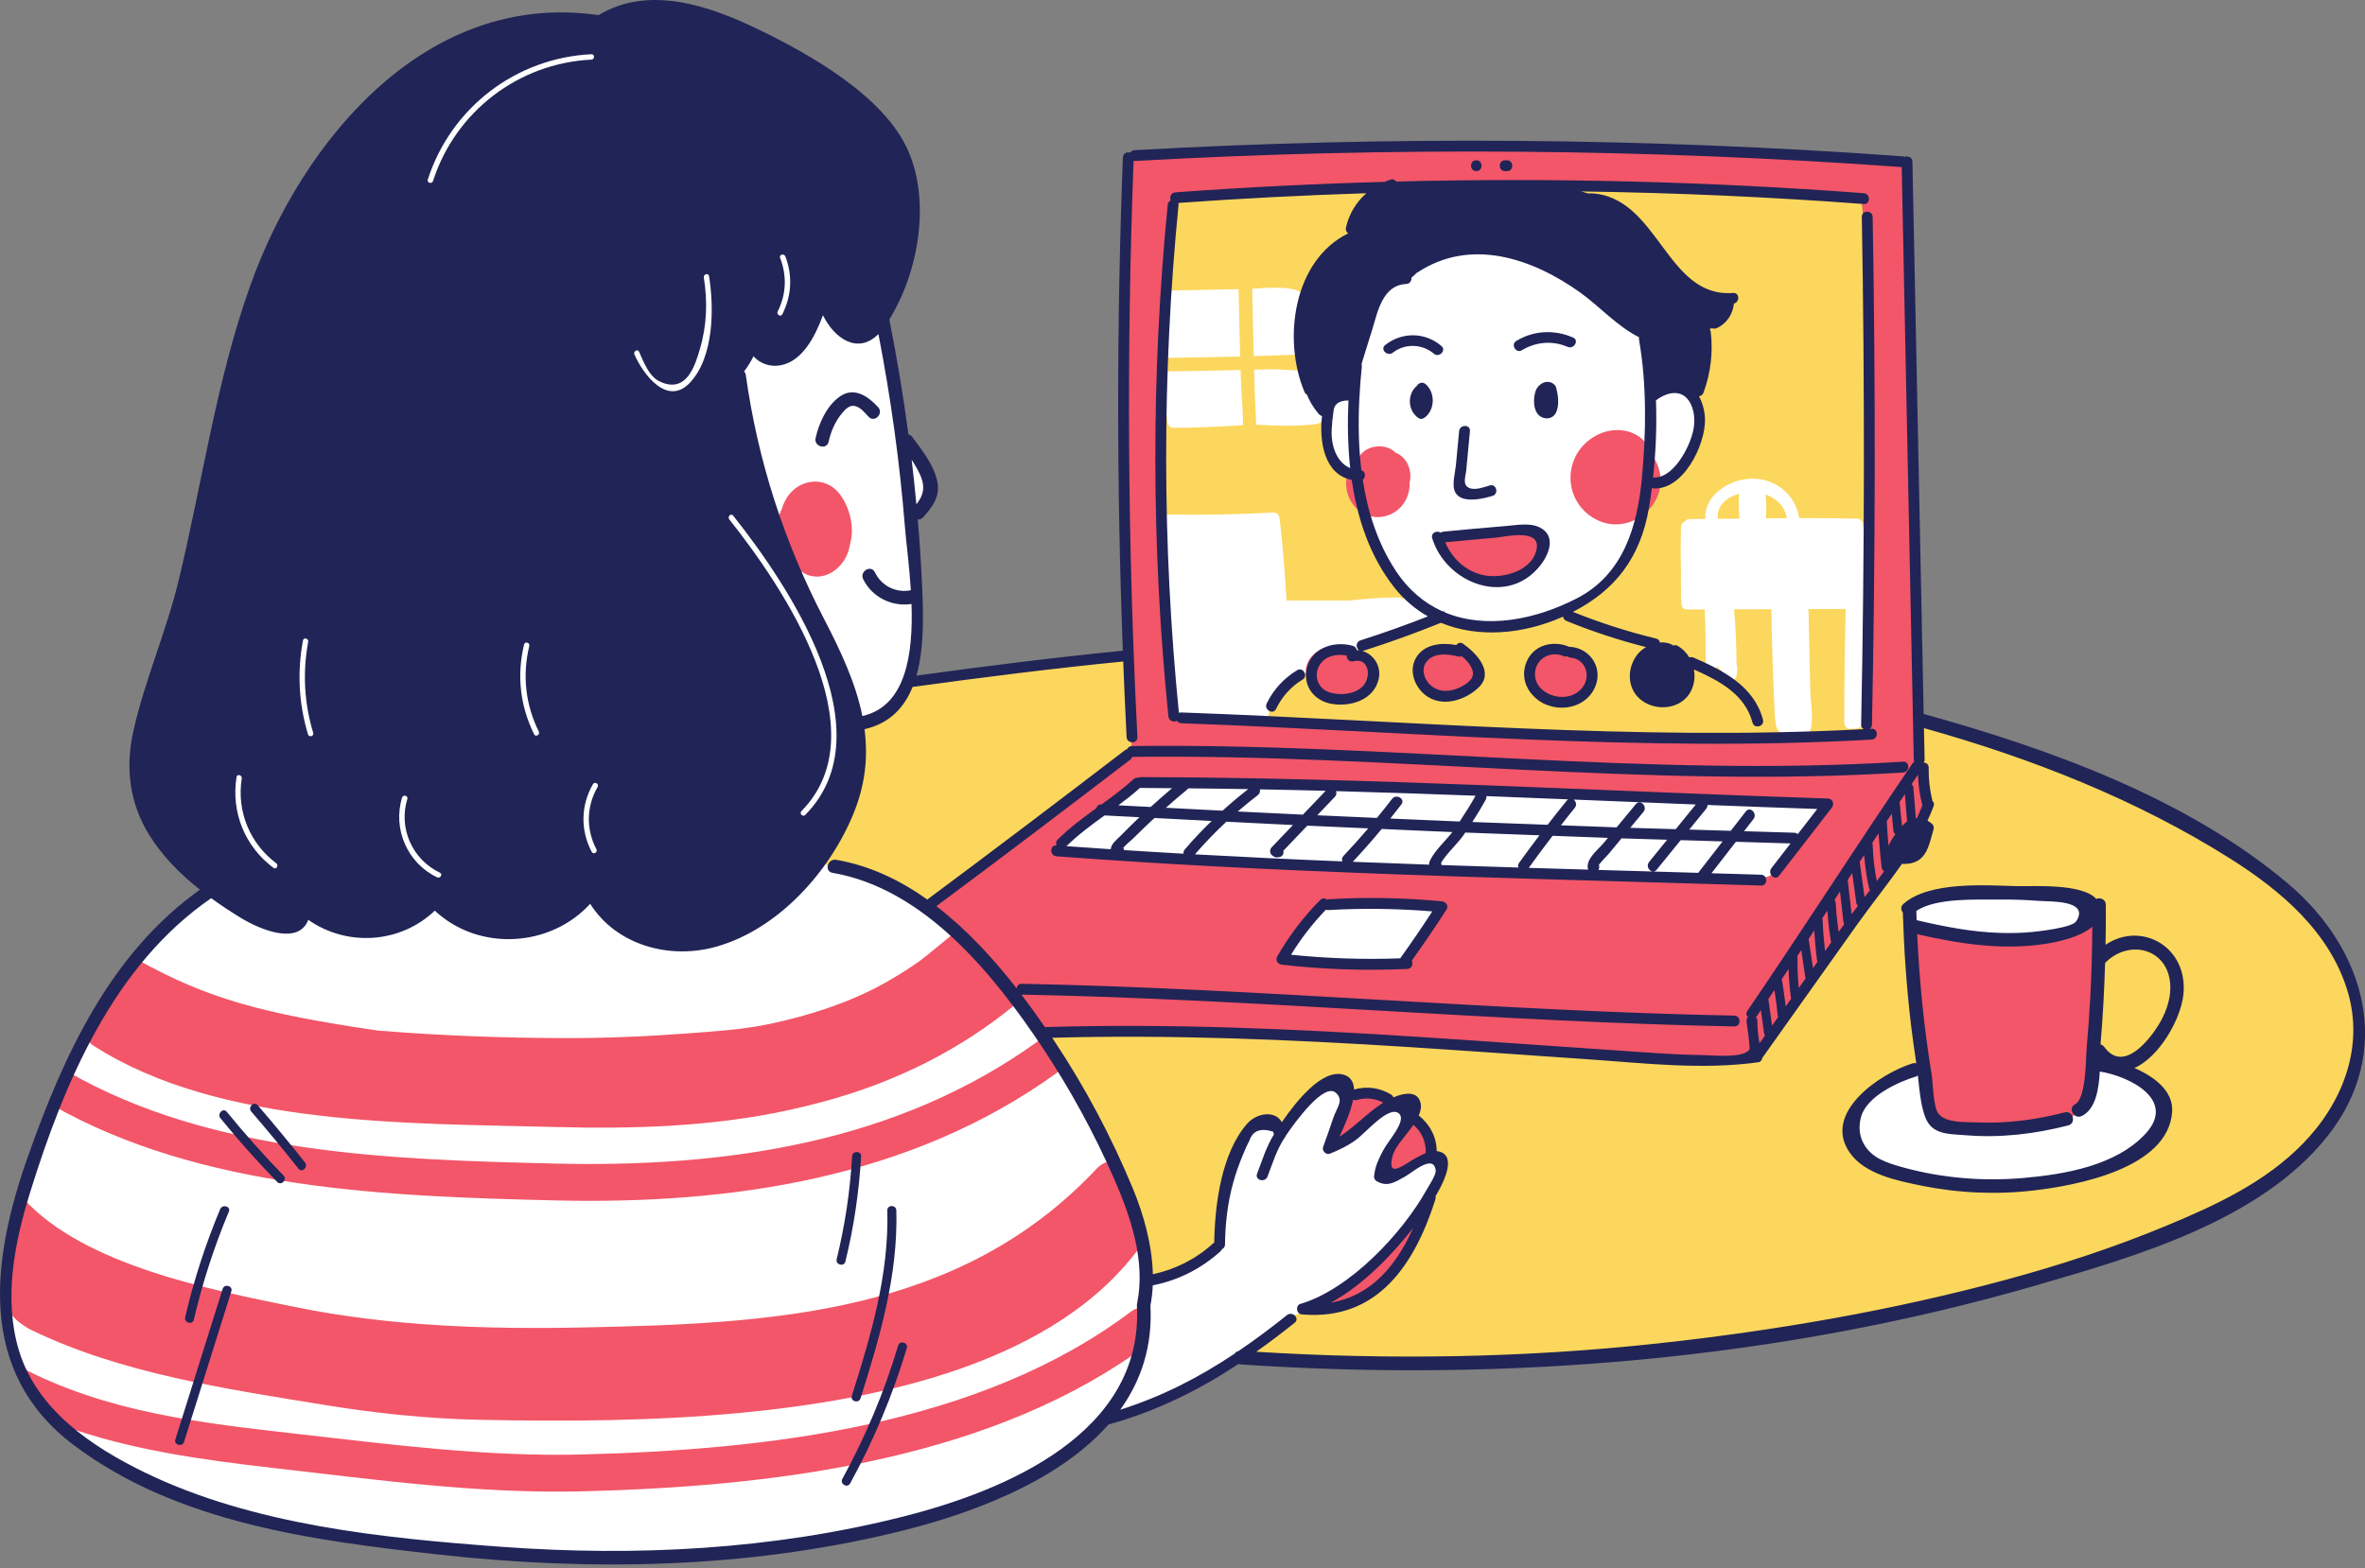 <?xml version="1.0" encoding="UTF-8"?><svg xmlns="http://www.w3.org/2000/svg" xmlns:xlink="http://www.w3.org/1999/xlink" height="260.9" preserveAspectRatio="xMidYMid meet" version="1.0" viewBox="0.0 0.0 393.3 260.9" width="393.3" zoomAndPan="magnify"><rect x="0.0" y="0.0" width="393.3" height="260.9" fill="#808080" stroke="none"/><defs><clipPath id="a"><path d="M 0 0 L 393.309 0 L 393.309 260.25 L 0 260.25 Z M 0 0"/></clipPath></defs><g><g id="change1_1"><path d="M 392.109 174.172 C 392.121 174.355 392.098 174.559 392.02 174.773 C 391.688 175.707 391.285 176.594 390.84 177.461 C 390.766 177.68 390.668 177.863 390.555 178.02 C 390.461 178.191 390.355 178.355 390.258 178.523 C 389 183.273 386.312 187.508 382.836 191.176 C 380.09 195.449 374.797 198.047 370.719 200.758 C 370.371 200.988 370.031 201.086 369.707 201.094 C 368.602 201.715 367.492 202.305 366.395 202.848 C 360.961 205.523 355.328 207.781 349.574 209.668 C 344.211 211.43 338.75 213.148 333.273 214.523 C 327.676 215.93 321.98 216.996 316.309 218.066 C 316.23 218.086 316.156 218.109 316.078 218.133 C 315.895 218.184 315.727 218.203 315.562 218.207 C 314.906 218.328 314.254 218.457 313.602 218.578 C 313.301 218.633 313.031 218.598 312.793 218.512 C 309.902 218.988 307.004 219.414 304.09 219.742 C 300.461 220.598 296.805 221.305 293.117 221.852 C 292.809 221.898 292.523 221.879 292.262 221.812 C 280.125 223.984 267.914 225.109 255.559 225.188 C 247.891 225.707 240.211 226.062 232.527 226.258 C 228.613 226.355 224.699 226.367 220.785 226.395 C 217.582 226.422 214.438 226.777 211.238 226.363 C 208.113 225.965 204.961 225.062 202.059 224.055 C 199.016 223 198.254 220.727 195.938 218.898 C 195.395 218.473 194.754 218.203 194.16 217.852 C 192.539 216.891 191.355 215.32 190.59 213.613 C 189.445 211.055 189.93 208.203 189.336 205.52 C 188.875 203.434 188.016 201.441 187.387 199.402 C 186.516 196.594 185.516 193.828 184.352 191.129 C 182.336 186.449 179.586 182.094 176.934 177.758 C 174.148 173.199 171.191 168.719 167.715 164.652 C 164.926 161.398 161.711 158.484 158.742 155.391 C 156.484 153.031 154.508 150.629 151.32 149.547 C 148.855 148.711 146.957 147.137 144.699 145.902 C 142.316 144.598 140.199 144.781 137.559 144.863 C 136.145 144.906 135.738 143.242 136.496 142.301 C 137.34 141.258 138.723 140.742 139.078 139.34 C 139.137 139.117 139.188 138.859 139.391 138.754 C 139.453 138.719 139.535 138.703 139.574 138.637 C 139.598 138.602 139.598 138.555 139.598 138.512 C 139.613 137.711 139.645 137.148 140.016 136.426 C 140.363 135.738 140.844 135.121 141.074 134.379 C 141.383 133.395 141.543 132.379 141.77 131.375 C 142.141 129.727 142.582 128.012 142.77 126.328 C 143.285 121.648 138.445 123.25 147.398 117.473 C 147.98 117.098 148.695 116.715 149.492 116.328 C 149.551 116.07 149.656 115.848 149.801 115.648 C 149.836 115.602 149.867 115.555 149.906 115.512 C 149.945 115.465 149.988 115.422 150.031 115.375 C 150.039 115.367 150.047 115.359 150.059 115.352 C 150.129 115.281 150.191 115.211 150.273 115.145 C 150.477 114.969 150.699 114.816 150.914 114.656 C 151.031 114.008 151.5 113.402 152.32 113.316 C 152.746 113.273 153.172 113.246 153.598 113.223 C 155.59 112.539 157.648 112.191 159.762 112.199 C 160.074 112.199 180.305 109.555 185.586 109.051 C 185.98 109.012 186.285 109.059 186.52 109.164 C 186.898 109.133 187.281 109.109 187.684 109.109 C 189.953 109.109 191.855 109.676 193.395 110.625 C 193.613 110.594 193.828 110.559 194.043 110.527 C 193.555 105.883 193.344 101.312 193.398 96.742 C 193.195 92.594 192.195 56.477 193.875 46.691 C 193.875 46.691 194.391 36.773 195.586 32.996 C 196.578 32.277 197.918 31.984 199.211 32.203 C 199.84 32.309 200.438 32.383 201.039 32.461 C 201.641 32.422 202.238 32.387 202.836 32.344 C 204.641 32.008 205.48 31.926 207.316 32.055 C 212.102 31.738 216.883 31.422 221.668 31.125 C 222.281 30.871 269.922 30.684 270.488 30.828 C 277.035 30.961 283.57 31.336 290.105 31.805 C 292.758 31.859 298.402 32.09 298.609 32.078 C 301.887 31.891 305.109 32.078 308.359 32.539 C 309.633 32.723 309.969 35.199 309.988 35.484 C 310.012 35.895 310.016 36.305 310.035 36.715 C 310.305 38.395 310.168 40.309 310.078 41.691 C 310.066 41.828 310.336 55.531 310.363 56.059 C 310.395 56.703 310.602 61.836 310.586 63.316 C 310.73 63.578 311.195 89.426 310.887 89.746 C 310.859 92.301 310.77 94.848 310.637 97.395 C 310.625 98.344 310.586 99.289 310.562 100.234 C 310.742 100.52 310.785 112.121 310.531 117.543 C 311.254 117.836 311.965 118.184 312.668 118.566 C 313.082 118.609 313.492 118.66 313.906 118.734 C 314.457 118.832 314.984 118.988 315.508 119.172 C 315.668 119.215 315.828 119.246 315.988 119.293 C 317.309 119.672 318.445 120.258 319.422 120.988 C 319.559 120.691 319.77 120.43 320.031 120.277 C 320.418 120.051 320.824 120.031 321.191 120.148 C 321.582 120.16 321.938 120.324 322.207 120.598 C 322.301 120.617 322.387 120.621 322.484 120.652 C 327.004 122.137 331.523 123.621 336.043 125.105 C 336.301 125.191 336.516 125.305 336.699 125.438 C 339.922 126.258 343.441 127.363 346.43 129.086 C 346.887 129.234 347.355 129.395 347.816 129.574 C 367.496 137.07 387.684 148.797 392.168 166.844 C 392.27 167.262 392.25 167.637 392.141 167.965 C 392.676 170.059 392.648 172.16 392.109 174.172" fill="#fbd75d"/></g><g id="change2_1"><path d="M 188.285 200.723 C 187.977 199.945 181.742 183.902 178.809 180.941 C 176.973 176.41 172.016 170.094 169.129 166.191 C 166.043 162.023 155.84 152.219 154.66 151.285 C 153.977 150.742 148.582 147.602 146.406 146.785 C 145.574 146.219 139.73 143.848 138.047 144.055 C 138.047 144.055 138.043 144.055 138.039 144.051 C 137.273 143.84 131.488 141.961 130.699 141.707 C 137.816 137.465 140.988 129.664 142.332 121.43 C 142.371 121.195 142.402 120.961 142.43 120.723 C 143.305 120.371 144.168 119.914 144.961 119.375 C 145.754 119.004 146.504 118.539 147.195 118.004 C 148.285 117.164 149.152 116.156 149.828 115.023 C 151.359 113.16 152.285 110.965 152.309 108.484 C 152.309 108.484 152.648 94.797 151.625 89.547 L 150.977 86.344 C 152.227 85.406 154.16 82.602 154.27 82.434 C 155.371 80.766 154.949 78.996 153.699 77.594 C 153.059 75.809 151.746 74.547 150.121 73.52 C 150.055 73.414 149.984 73.32 149.922 73.215 C 149.625 72.383 147.699 54.707 146.934 54.484 C 146.805 50.176 145.512 47.148 143.645 43.988 C 141.074 39.641 136.48 37.492 132.07 37.816 C 130.668 36.633 129.012 35.727 127.039 35.203 C 126.125 34.965 125.152 34.867 124.172 34.91 C 121.434 31.805 117.352 30.938 113.809 32.047 C 114.102 26.703 114.395 21.359 114.688 16.012 C 114.996 10.434 109.852 6.254 104.688 6.012 C 95.98 5.609 87.578 6.34 80.422 11.793 C 74.242 16.496 69.352 22.957 65.406 29.59 C 64.559 31.012 64.113 32.414 63.977 33.762 C 55.836 49.367 48.898 65.711 44.059 82.652 C 41.699 90.906 40.332 99.289 38.48 107.648 C 36.828 115.141 31.004 120.648 29.672 128.258 C 28.902 132.648 29.52 136.988 32 140.734 C 33.895 143.598 36.453 144.664 39.039 145.938 C 35.531 148.934 30.43 151.125 27.441 154.469 C 26.18 155.879 22.488 158.871 22.098 160.441 C 16.207 167.715 12.227 176.082 8.266 186.25 C 6.879 189.031 5.547 192.539 4.766 195.609 C 0.777 208.941 0.004 215.609 1.898 222.859 C 2.441 226.039 3.062 228.102 4.598 230.859 C 5.582 232.617 8.301 235.57 10.098 237.191 C 10.875 238.195 12.695 239.523 13.516 240.371 C 16.316 243.281 17.906 242.816 21.434 244.523 C 21.789 244.797 23.566 245.629 24.016 245.859 C 37.973 252.988 52.219 255.691 67.707 256.629 C 68.547 257.066 69.512 257.363 70.613 257.457 C 87.875 258.891 105.008 260.883 122.27 258.441 C 129.758 257.383 137.508 256.527 144.598 254.191 C 155.137 252.82 164.777 248.766 174.387 243.824 C 175.422 243.293 181.535 238.812 182.848 236.734 C 183.094 236.391 185.617 233.578 186.184 232.555 C 188.605 228.188 189.879 223.395 189.887 218.414 C 191.004 212.465 190.543 206.406 188.285 200.723" fill="#fff"/></g><g id="change2_2"><path d="M 206.328 62.289 C 206.398 64.945 206.695 67.867 206.727 70.723 C 202.875 70.988 199.02 71.145 195.148 71.172 C 194.41 71.176 194.105 70.539 194.191 69.977 C 193.57 67.238 193.406 64.516 193.5 61.789 C 197.77 61.738 202.039 61.656 206.309 61.547 C 206.316 61.793 206.32 62.043 206.328 62.289 Z M 194.141 55.195 C 194.141 53.355 194.109 51.516 194.16 49.672 C 194.164 49.621 194.184 49.586 194.191 49.535 C 194.105 48.973 194.414 48.332 195.148 48.316 C 198.762 48.242 202.371 48.172 205.984 48.102 C 206.035 51.836 206.141 55.57 206.246 59.305 C 202.043 59.41 197.836 59.484 193.633 59.535 C 193.754 58.094 193.926 56.645 194.141 55.195 Z M 219.898 69.254 C 220.117 69.953 219.535 70.469 218.91 70.547 C 215.844 70.93 212.426 70.852 209.367 70.672 C 209.211 70.676 209.051 70.672 208.895 70.68 C 208.844 68.578 208.684 66.473 208.641 64.477 C 208.621 63.48 208.59 62.484 208.562 61.488 C 209.348 61.469 210.129 61.457 210.914 61.434 C 212.375 61.387 214.43 61.59 216.137 61.629 C 216.176 62.23 216.207 62.828 216.258 63.43 C 216.82 64.387 216.508 64.668 217.246 65.609 C 217.613 66.074 218.031 66.516 218.438 66.965 C 219.047 67.648 219.617 68.359 219.898 69.254 Z M 208.504 59.234 C 208.402 55.504 208.297 51.77 208.242 48.035 C 210.117 47.902 214.984 47.496 216.254 48.645 C 217.559 49.832 215.898 51.531 215.777 53.016 C 215.609 55.016 215.574 57.012 215.621 59.004 C 213.25 59.094 210.879 59.172 208.504 59.234 Z M 289.199 82.152 C 289.203 82.223 289.211 82.297 289.219 82.367 C 289.207 82.414 289.188 82.453 289.184 82.504 C 289.109 83.641 289.145 84.766 289.254 85.895 C 289.258 86.004 289.258 86.113 289.262 86.223 C 289.262 86.242 289.273 86.254 289.273 86.273 C 288.078 86.285 286.879 86.293 285.68 86.305 C 285.422 84.191 287.074 82.73 289.199 82.152 Z M 297.168 86.199 C 296.008 86.207 294.848 86.223 293.688 86.23 C 293.75 85.195 293.766 84.16 293.688 83.125 C 293.684 83.027 293.672 82.938 293.664 82.844 C 293.664 82.801 293.664 82.762 293.664 82.723 C 293.664 82.695 293.648 82.676 293.648 82.652 C 293.633 82.508 293.605 82.379 293.578 82.25 C 295.312 82.824 296.762 84.086 297.168 86.199 Z M 310.004 100.941 C 310.004 100.934 309.996 100.93 309.996 100.922 C 310.195 100.758 310.328 100.508 310.316 100.164 C 310.176 96.02 310.039 91.879 309.898 87.734 C 309.895 87.59 309.855 87.469 309.809 87.359 C 309.828 86.832 309.508 86.285 308.828 86.27 C 305.629 86.191 302.422 86.184 299.215 86.191 C 298.613 82.301 295.246 79.484 291.156 79.629 C 287.465 79.758 283.336 82.465 283.605 86.324 C 282.73 86.332 281.855 86.344 280.98 86.348 C 280.613 86.352 280.359 86.516 280.199 86.746 C 279.852 86.879 279.57 87.176 279.559 87.652 C 279.484 90.117 279.473 92.586 279.551 95.051 C 279.578 95.969 279.484 97.246 279.582 98.406 C 279.512 99.055 279.547 99.668 279.621 100.301 C 279.621 100.332 279.621 100.363 279.621 100.395 C 279.625 100.395 279.629 100.395 279.633 100.395 C 279.645 100.484 279.645 100.574 279.66 100.668 C 279.75 101.262 280.277 101.465 280.77 101.375 C 280.785 101.375 280.793 101.387 280.809 101.387 C 281.703 101.387 282.598 101.375 283.492 101.379 C 283.617 104.406 283.672 107.438 283.66 110.469 C 283.652 111.684 285.371 111.762 285.648 110.734 C 285.723 111.09 285.938 111.332 286.207 111.465 C 286.211 111.715 286.219 111.969 286.219 112.215 C 286.219 112.922 286.797 113.234 287.336 113.188 C 287.902 113.402 288.707 113.078 288.816 112.273 C 288.902 111.848 288.93 111.414 288.898 110.98 C 288.895 110.805 288.855 110.656 288.789 110.523 C 288.773 107.465 288.652 104.41 288.363 101.363 C 290.434 101.359 292.5 101.344 294.57 101.344 C 294.66 107.023 294.836 112.699 295.121 118.371 C 295.309 122.051 295.559 122.215 299.184 122.473 C 299.219 122.477 299.246 122.465 299.277 122.465 C 299.664 122.715 300.188 122.734 300.539 122.367 C 301.914 120.934 301.09 116.852 301.055 115.125 C 300.953 110.523 300.852 105.926 300.75 101.324 C 302.812 101.32 304.871 101.312 306.934 101.305 C 306.781 107.613 306.703 113.926 306.703 120.242 C 306.703 120.766 307.172 121.301 307.727 121.262 L 308.75 121.191 C 309.211 121.16 309.5 120.883 309.637 120.547 C 310.098 120.488 310.523 120.176 310.539 119.582 C 310.699 113.355 310.523 107.148 310.004 100.941 Z M 237.004 104.012 C 234.895 104.77 232.762 105.441 230.613 106.07 C 228.789 106.996 226.883 107.973 224.926 108.129 C 224.398 108.172 224.016 107.953 223.781 107.617 C 223.281 107.684 222.777 107.742 222.27 107.785 C 221.84 107.887 221.406 107.988 220.973 108.086 C 220.43 108.203 220.047 108.301 219.641 108.34 C 218.93 108.863 218.371 109.469 217.859 110.16 C 217.816 110.355 217.766 110.551 217.695 110.734 C 217.707 111.133 217.582 111.535 217.277 111.805 C 216.863 112.168 216.449 112.531 216.035 112.898 C 215.676 113.215 215.207 113.363 214.762 113.309 C 214.625 113.426 214.484 113.539 214.348 113.656 C 213.875 114.254 213.379 114.82 212.781 115.348 C 212.684 115.434 212.574 115.496 212.473 115.566 C 212.172 115.906 211.609 116.629 211.199 117.152 C 211.191 117.203 211.191 117.25 211.18 117.301 C 211.152 117.426 211.125 117.547 211.098 117.672 C 211.086 117.863 211.07 118.055 211.059 118.246 C 211.059 118.25 211.059 118.25 211.059 118.25 L 211.059 118.359 C 211.059 118.648 210.973 118.914 210.828 119.137 C 210.824 119.812 209.891 119.906 209.395 119.898 C 209.477 119.91 209.562 119.918 209.684 119.934 C 209.891 119.961 202.477 120.102 200.445 119.855 C 199.203 119.703 198.477 119.766 197.449 119 C 197.094 118.734 196.031 119.094 195.762 118.781 C 195.504 118.539 195.684 117.324 195.516 116.941 C 194.781 115.621 194.562 114.059 194.582 112.473 C 194.34 112.086 194.164 111.633 194.102 111.102 C 193.738 107.969 193.625 104.855 193.727 101.734 C 193.117 101.41 193.082 100.465 193.617 100.035 C 193.617 99.234 193.617 98.434 193.617 97.633 C 193.617 97.445 193.66 97.293 193.73 97.156 C 193.551 95.797 193.523 94.438 193.672 93.055 C 193.668 92.863 193.664 92.676 193.668 92.492 C 193.672 91.93 193.695 91.398 193.723 90.938 C 193.734 90.762 193.785 90.609 193.859 90.48 C 193.859 89.527 193.887 88.574 193.906 87.625 C 193.867 87.621 193.828 87.625 193.785 87.625 C 192.473 87.598 192.473 85.555 193.785 85.578 C 199.793 85.695 205.785 85.59 211.781 85.262 C 212.387 85.23 212.742 85.758 212.805 86.285 C 213.328 90.809 213.688 95.34 213.949 99.883 C 217.469 99.883 220.988 99.887 224.508 99.887 C 225.289 99.793 226.074 99.715 226.859 99.66 C 228.781 99.492 230.707 99.383 232.648 99.387 C 232.891 99.387 233.086 99.477 233.242 99.609 C 233.469 99.547 233.719 99.582 233.977 99.773 C 234.625 100.254 235.27 100.734 235.918 101.219 C 236.012 101.184 236.109 101.152 236.207 101.117 C 238.027 100.465 238.809 103.367 237.004 104.012 Z M 301.766 130.273 C 290.262 129.914 210.668 127.059 199.512 126.461 C 194.594 126.195 190.363 126.348 186.16 129.254 C 181.797 132.273 177.812 136.012 173.727 139.391 C 170.598 141.98 171.469 145.539 173.859 147.629 C 174.461 149.941 176.328 151.941 179.434 152.141 C 187.859 152.68 196.285 153.219 204.715 153.758 C 203.906 157.262 206.23 161.008 210.406 161.172 C 212.035 161.238 213.656 161.262 215.273 161.258 C 220.238 161.617 225.266 161.98 230.215 161.84 C 234.43 161.719 238.93 160.559 240.801 156.359 C 241.094 155.695 241.27 155.039 241.34 154.398 C 244.785 154.648 248.238 154.859 251.691 154.973 C 263.695 155.367 275.688 154.688 287.582 153.078 C 292.781 152.375 296.387 151.336 300.102 147.539 C 303.605 143.953 306.68 139.914 307.551 134.867 C 308.219 130.984 305.949 130.402 301.766 130.273 Z M 347.809 194.734 C 340.992 197.43 333.102 197.473 325.609 196.805 C 324.887 196.793 324.203 196.73 323.57 196.602 C 321.766 196.398 319.984 196.137 318.238 195.84 C 318.234 195.84 318.227 195.844 318.219 195.844 C 316.047 196.02 314.535 195.574 313.051 194.48 C 312.867 194.434 312.688 194.367 312.516 194.281 C 311.449 193.949 310.434 193.332 309.859 192.707 C 309.621 192.449 309.426 192.145 309.27 191.812 C 308.738 191.363 308.324 190.844 308.137 190.34 C 308.035 190.07 307.98 189.809 307.949 189.551 C 307.516 188.395 308.164 187 308.473 185.883 C 309.934 180.609 317.535 178.562 317.758 178.414 C 318.492 177.926 319.461 178.324 319.844 179.039 C 320.113 179.289 320.312 179.629 320.348 180.027 C 320.41 180.715 320.453 181.398 320.484 182.086 C 320.496 182.137 320.516 182.176 320.523 182.227 C 320.75 183.359 320.977 184.496 321.203 185.629 C 321.266 185.777 321.332 185.922 321.398 186.066 C 322.188 186.383 322.98 186.699 323.77 187.016 C 327.922 187.297 332.07 187.578 336.223 187.859 C 338.566 187.188 340.895 186.672 343.254 186.266 C 344.023 185.797 344.82 185.398 345.637 185.023 C 346.25 184.477 346.715 183.812 346.961 183.016 C 346.879 182.766 346.828 182.492 346.879 182.18 C 347.062 180.906 347.461 179.703 348.152 178.945 C 348.406 178.324 349.051 176.906 349.684 176.984 C 350.176 176.941 356.988 179.883 358.062 181.73 C 358.172 181.836 358.812 182.605 358.891 182.738 C 360.004 183.914 359.605 185.801 358.594 187.246 C 356.246 192.234 349.562 194.523 347.809 194.734 Z M 348.074 151.715 C 347.836 152.605 347.09 153.23 346.219 153.617 C 346.238 154.219 345.922 154.797 345.145 154.949 C 337.195 156.527 326.828 157.77 319.156 154.496 C 318.898 154.387 318.727 154.18 318.613 153.941 C 318.379 153.836 318.145 153.727 317.91 153.613 C 317.137 153.227 317.039 152.379 317.355 151.703 C 317.402 151.41 317.535 151.137 317.773 150.949 C 318.449 150.418 319.195 150.012 319.988 149.766 C 320.477 149.281 321.141 148.953 322.02 148.941 L 322.461 148.934 C 324.645 148.316 326.902 148.086 329.191 148.25 C 329.41 148.266 329.598 148.324 329.766 148.406 C 330.031 148.398 330.293 148.395 330.555 148.391 C 332.582 148.219 334.613 148.109 336.668 148.129 C 336.766 148.129 336.852 148.148 336.945 148.16 C 339.207 147.992 341.453 148 343.73 148.156 C 344.48 148.207 345.098 148.477 345.574 148.867 C 346.09 148.871 346.594 148.961 347.062 149.266 C 347.855 149.785 348.328 150.773 348.074 151.715 Z M 239.273 195.879 C 237.934 198.348 236.457 200.688 234.805 202.961 C 234.508 203.367 234.133 203.602 233.738 203.727 C 233.582 203.871 233.434 204.023 233.273 204.16 C 231.219 207.023 228.871 209.562 226.223 211.824 C 226.117 212.09 225.93 212.336 225.637 212.531 C 225.191 212.824 224.75 213.117 224.305 213.406 C 224.297 213.414 224.289 213.426 224.281 213.434 C 223.25 213.844 222.262 214.758 221.426 215.301 C 220.105 216.16 218.797 217.039 217.484 217.91 C 216.605 218.305 215.707 218.645 214.805 218.875 C 214.133 219.297 213.426 219.652 212.691 219.965 C 210.34 221.953 207.883 223.789 205.328 225.492 C 205.176 225.613 205.027 225.742 204.871 225.863 C 203.758 226.652 202.688 227.516 201.645 228.395 C 200.449 229 199.246 229.574 198.031 230.129 C 197.906 230.305 197.734 230.469 197.492 230.594 C 194.605 232.074 191.641 233.387 188.605 234.539 C 188.109 234.73 187.691 234.641 187.383 234.406 C 187.043 234.531 186.711 234.656 186.371 234.777 C 185.996 234.305 185.832 233.695 186.074 233.082 C 186.574 231.832 187.117 230.812 187.84 229.82 C 187.855 229.707 187.832 229.609 187.863 229.488 C 188.402 227.551 188.941 225.613 189.477 223.676 C 189.691 221.664 189.84 219.652 189.957 217.637 C 189.801 217.121 189.805 216.574 190.039 216.129 C 190.051 215.867 190.074 215.613 190.082 215.355 C 190.113 214.543 190.664 214.09 191.281 213.961 C 191.426 213.848 191.602 213.75 191.812 213.688 C 192.504 213.488 193.184 213.258 193.867 213.039 C 194.203 212.914 194.535 212.793 194.84 212.66 C 196.219 212.07 197.594 211.477 198.973 210.883 C 199.859 210.27 200.73 209.609 201.59 208.918 C 201.578 208.656 201.664 208.375 201.875 208.09 C 201.961 207.973 202.035 207.855 202.117 207.738 C 202.078 207.598 202.059 207.445 202.074 207.277 C 202.105 206.93 202.145 206.578 202.188 206.227 C 202.184 206.16 202.188 206.094 202.18 206.027 C 202.168 205.758 202.219 205.531 202.309 205.34 C 202.43 204.516 202.59 203.699 202.789 202.891 C 202.934 201.262 203.297 199.695 203.793 198.168 C 203.953 197.102 204.23 196.059 204.629 195.055 C 204.844 193.492 205.344 191.977 206.152 190.605 C 206.758 189.578 207.691 188.105 208.859 187.625 C 209.027 187.52 209.199 187.422 209.395 187.344 C 210.402 186.781 211.918 187.223 212.34 188.367 C 212.648 188.715 212.781 189.176 212.672 189.738 C 212.695 189.852 212.719 189.969 212.742 190.082 C 213.066 189.406 213.414 188.734 213.777 188.062 C 213.801 187.812 213.879 187.559 214.02 187.316 C 214.402 186.648 214.844 186.035 215.312 185.445 L 215.316 185.441 C 215.43 185.27 215.555 185.125 215.688 185.008 C 216.297 184.301 216.961 183.656 217.684 183.066 C 218.48 181.887 219.547 180.914 220.883 180.301 C 221.621 179.965 222.492 180.082 222.938 180.84 C 222.941 180.848 222.941 180.852 222.945 180.859 C 223.738 181.496 224.109 182.656 223.324 183.625 C 223.309 183.727 223.309 183.828 223.27 183.934 C 223.145 184.266 223.004 184.586 222.871 184.914 C 222.863 184.934 222.863 184.953 222.855 184.973 C 222.836 185.012 222.816 185.051 222.801 185.09 C 222.402 186.047 221.965 186.98 221.48 187.891 C 221.465 188.008 221.477 188.121 221.43 188.246 C 221.262 188.684 221.109 189.121 220.949 189.559 C 221.039 189.688 221.129 189.812 221.219 189.938 C 221.398 190.18 221.602 190.465 221.852 190.609 C 222.152 190.539 222.453 190.48 222.75 190.395 C 222.754 190.395 222.754 190.395 222.754 190.395 C 223.402 189.98 224.074 189.609 224.781 189.285 C 224.824 189.266 224.867 189.254 224.91 189.238 C 224.918 189.23 224.926 189.223 224.934 189.219 C 226.539 187.176 228.441 185.414 230.621 183.98 C 230.688 183.895 230.754 183.812 230.82 183.727 C 231.281 183.145 231.891 182.984 232.473 183.098 C 232.602 183 232.719 182.895 232.852 182.797 C 234.406 181.648 235.902 184.254 234.367 185.387 C 234.344 185.402 234.32 185.422 234.301 185.441 C 234.27 185.695 234.188 185.953 234.031 186.203 C 233.023 187.809 232.098 189.43 231.234 191.074 C 230.973 191.352 230.715 191.641 230.473 191.957 C 230.262 192.234 230.172 192.531 230.176 192.82 C 230.102 192.879 230.023 192.922 229.949 192.98 C 229.949 192.98 229.949 192.98 229.949 192.984 L 229.945 192.984 C 229.887 193.18 229.844 193.383 229.797 193.578 C 229.738 193.984 229.723 194.387 229.801 194.781 C 229.812 194.832 229.828 194.891 229.848 194.953 C 230.66 195.398 231.559 195.648 232.516 195.668 C 232.527 195.668 232.535 195.672 232.551 195.672 C 233.145 195.383 233.715 195.066 234.262 194.715 C 235.094 194.211 235.887 193.645 236.602 192.965 C 236.723 192.938 236.84 192.898 236.969 192.875 C 238.703 192.547 240.168 194.23 239.273 195.879 Z M 282.504 68.773 C 282.441 68.324 282.254 67.98 282.02 67.684 C 281.785 66.188 280.312 64.527 277.621 64.777 C 276.031 64.926 275.176 66.496 274.246 67.703 L 273.539 58.418 C 273.516 58.09 273.426 57.805 273.297 57.559 C 273.246 56.996 272.891 56.551 272.395 56.047 C 261.148 44.547 250.25 39.27 236.992 43.492 C 227.297 46.582 227.113 55.734 225.984 64.801 C 225.777 64.883 225.574 64.965 225.402 65.094 C 225.176 65.043 224.945 65 224.691 64.996 C 222.391 64.973 220.773 67.211 220.301 69.234 C 219.699 71.809 220.68 74.465 222.102 76.586 C 222.793 77.625 223.617 78.547 224.711 79.176 C 225.57 79.668 225.594 80.719 226.48 81.172 C 228.488 90.047 230.367 96.414 236.352 100.66 C 236.469 101.105 237.605 100.895 238.145 101.223 C 245.914 105.957 257.023 105.035 264.355 99.547 C 267.684 97.059 269.883 93.633 271.543 89.871 C 272.816 86.984 273.516 83.934 274.277 80.891 C 274.418 80.879 274.559 80.883 274.703 80.832 C 278.07 79.664 280.289 77.688 281.297 75.195 C 281.672 74.961 281.977 74.609 282.113 74.105 C 282.91 71.145 282.906 71.812 282.504 68.773" fill="#fff"/></g><g id="change3_1"><path d="M 176.781 177.102 C 176.578 177.633 176.223 178.133 175.664 178.535 C 151.406 196.031 121.605 200.391 92.324 199.688 C 64.527 199.02 33.43 197.91 8.684 183.844 C 9.504 181.969 10.355 180.109 11.297 178.289 C 35.164 192.059 65.414 192.91 92.324 193.559 C 120.645 194.238 149.105 190.164 172.57 173.238 C 172.934 172.977 173.293 172.824 173.645 172.742 C 174.66 174.219 175.699 175.68 176.781 177.102 Z M 188.707 225.188 C 162.82 243.246 127.586 247.309 96.871 248.082 C 79.617 248.516 62.527 246.148 45.422 244.195 C 33.469 242.828 21.68 241.191 10.52 237.195 C 8.102 233.949 5.574 230.789 3.371 227.402 C 17.715 234.969 33.578 236.734 49.508 238.539 C 65.227 240.32 80.887 242.352 96.742 241.953 C 127.516 241.176 162.824 237.211 188.121 218.16 C 189.027 217.477 189.93 217.434 190.691 217.762 C 190.688 217.797 190.684 217.836 190.68 217.871 C 190.145 220.344 189.488 222.781 188.707 225.188 Z M 311.047 83.391 C 310.922 96.211 310.797 109.031 310.672 121.852 C 303.629 122.203 296.586 122.48 289.539 122.695 C 289.469 122.688 289.406 122.66 289.332 122.66 C 270.488 123.547 258.363 121.965 242.172 121.996 C 237.344 121.648 232.516 121.332 227.684 121.074 C 227.152 121.047 220.914 120.863 218.215 120.68 C 213.75 119.871 209.246 119.895 204.734 119.926 C 201.523 119.516 198.312 119.117 195.102 118.695 C 190.848 74.773 194.52 38.949 194.586 38.246 C 194.672 37.359 194.758 36.473 194.848 35.586 C 195.184 34.629 195.395 33.637 195.523 32.613 C 202.281 32.301 209.039 31.984 215.801 31.668 C 216.082 31.746 220.16 31.465 220.16 31.465 C 224.02 31.52 271.633 31.105 274.578 31.074 C 275.055 31.855 306.742 32.762 307.152 32.539 C 307.922 32.617 308.688 32.711 309.457 32.797 C 309.648 33.863 309.781 34.934 309.789 36.047 C 309.793 36.941 310.613 38.512 310.613 38.711 C 310.574 38.938 310.559 39.184 310.574 39.445 C 310.609 40.031 310.605 40.613 310.633 41.199 C 310.641 44.863 310.68 48.523 310.719 52.184 C 310.684 53.281 310.695 54.375 310.637 55.473 C 310.617 55.844 310.668 56.168 310.75 56.473 C 310.859 65.055 310.965 71.559 311.219 80.141 C 311.078 80.48 311.051 82.949 311.047 83.391 Z M 301.973 136.484 C 300.93 137.656 299.238 140.215 298.047 141.32 C 297.469 141.984 296.902 142.66 296.383 143.379 C 296.004 143.852 295.766 144.488 295.309 144.629 C 294.906 145.645 293.809 146.062 292.391 146.062 L 287.07 146.062 C 285.863 146.074 284.656 146.078 283.453 146.062 L 282.855 146.062 C 282.789 146.062 282.734 146.047 282.672 146.043 C 278.242 145.953 188.371 142.859 179.996 142.012 C 176.059 141.617 175.434 141.602 177.355 139.672 C 177.414 139.613 181.102 136.664 181.184 136.66 C 181.312 136.461 188.324 130.609 188.809 130.609 C 189.934 129.672 194.797 129.879 202.309 130.125 C 211.121 130.414 297.621 133.555 297.922 133.516 C 298.184 133.309 305.871 132.109 301.973 136.484 Z M 233.027 160.109 C 232.836 160.219 225.805 160.375 225.5 160.375 C 223.852 160.379 216.348 159.43 214.207 159.41 C 213.918 159.062 213.719 158.648 213.605 158.203 C 214.121 157.617 218.738 151.82 219.453 151.398 C 219.727 151.176 220.801 150.316 220.926 150.203 C 220.965 150.168 238.879 150.48 239.121 151.184 C 239.426 151.805 233.684 159.859 233.027 160.109 Z M 320.301 133.172 C 320.305 133.117 320.32 133.07 320.324 133.016 C 320.418 131.52 320.246 130.008 319.883 128.555 C 319.734 127.961 319.391 127.453 318.941 127.074 C 318.945 127.043 318.957 127.02 318.957 126.988 C 318.957 126.562 318.957 126.141 318.957 125.715 C 319.246 125.266 319.418 124.695 319.387 123.992 C 319.254 120.902 319.121 117.812 318.988 114.727 C 318.965 114.141 318.039 89.742 318.023 89.18 C 317.91 85.355 317.934 77.02 317.934 76.578 C 317.934 76.578 317.785 54.039 317.555 53.629 C 317.922 49.027 317.637 38.426 317.254 37.961 L 317.254 29.918 C 318.344 25.484 313.797 26.934 312.543 26.781 C 295.309 25.207 276.934 24.691 259.129 24.359 C 247.004 24.246 200.078 25.074 199.496 25.125 C 196.484 25.391 193.445 25.551 190.445 25.922 C 190.191 25.953 189.953 25.996 189.73 26.051 C 188.898 25.797 187.898 26.23 187.848 27.422 L 187.84 27.637 C 187.766 27.883 186.98 42.355 186.949 43.191 C 185.938 69.188 186.449 95.156 188.461 121.09 C 188.414 121.633 188.32 121.875 188.293 122.406 C 188.094 123.004 188.184 123.879 188.184 124.531 C 188.18 124.859 187.867 125.855 187.613 126.031 C 187.617 126.035 187.621 126.043 187.625 126.047 C 187.523 126.121 187.414 126.184 187.312 126.27 C 187.164 126.391 183.008 129.762 180.871 131.078 C 180.613 131.238 172.234 137.445 171.621 137.906 C 166.934 140.703 157.527 148.516 155.715 149.633 C 152.871 150.578 159.559 156.027 159.699 156.086 C 159.746 156.105 159.785 156.121 159.855 156.152 C 160.207 156.32 167.191 162.988 169.277 165.797 C 170.34 168.766 172.84 172.922 174.727 171.676 C 194.145 171.805 213.555 172.285 232.953 173.191 C 242.316 173.629 251.676 174.16 261.027 174.785 C 269.969 175.387 275.816 176.426 286.469 176.445 C 287.262 176.883 289.922 176.246 290.766 175.898 C 291.551 175.789 292.367 175.66 292.91 174.805 C 292.977 174.703 293.047 174.605 293.109 174.504 C 293.707 173.895 294.227 173.211 294.645 172.445 C 294.719 172.312 294.73 172.164 294.781 172.023 C 295.52 171.234 296.191 170.383 296.777 169.43 C 296.836 169.34 296.855 169.234 296.898 169.141 C 298.5 167.109 300.062 165.055 301.582 162.969 C 301.773 162.738 301.953 162.504 302.148 162.277 C 302.332 162.059 302.469 161.836 302.582 161.609 C 304.652 158.715 306.637 155.762 308.543 152.746 C 309.992 151.32 311.172 149.68 312.395 148.059 C 313.551 146.535 315.84 142.098 315.402 141.777 C 316.449 140.57 317.512 139.371 318.594 138.191 C 319.105 137.633 319.352 137.027 319.406 136.426 C 319.738 135.863 320.047 135.285 320.312 134.688 C 320.539 134.184 320.551 133.621 320.301 133.172 Z M 190.039 206.785 C 175.922 226.898 145.945 232.855 123.172 235.027 C 108.719 236.402 94.18 236.477 79.68 236.18 C 71.086 236.004 62.508 235.105 53.863 233.695 C 37.617 231.043 20.105 228.484 5.18 221.23 C 4.094 220.703 2.148 219.344 1.898 218.484 C 1.312 218.09 2.113 218.207 1.551 217.773 C 1.496 214.34 1.5 210.906 1.559 207.473 C 1.777 206.215 1.996 204.957 2.211 203.699 C 2.773 202.277 3.363 200.867 3.953 199.453 C 14.027 210.488 35.004 214.562 49.172 217.441 C 64.887 220.633 81.016 221.148 97.004 220.82 C 128.32 220.184 159.551 218.715 182.367 194.418 C 183.184 193.547 184.109 193.188 185.012 193.176 C 187.402 197.328 189.586 202.031 190.039 206.785 Z M 169.055 166.922 C 159.645 174.742 148.789 180.047 137.012 183.238 C 135.086 183.762 133.141 184.234 131.191 184.66 C 118.438 187.441 105.27 187.828 92.273 187.477 C 68.25 186.824 36.613 187.457 15.633 174 C 14.727 173.418 14.188 172.656 13.93 171.84 C 16.387 167.523 19.109 163.375 22.059 159.387 C 22.312 159.438 22.578 159.484 22.809 159.617 C 34.445 166.109 43.559 168.609 62.871 171.438 C 73.254 172.273 83.645 172.676 94.043 172.688 C 100.84 172.699 107.656 172.41 114.43 171.898 C 118.957 171.559 123.547 171.273 127.988 170.336 C 134.539 168.953 141.367 166.766 147.223 163.473 C 149.246 162.332 151.215 161.102 153.102 159.75 C 153.57 159.414 158.359 155.488 158.348 155.477 C 162.453 158.766 165.969 162.652 169.055 166.922 Z M 276.004 81.441 C 275.074 85.578 270.492 88.258 266.457 86.855 C 262.016 85.312 259.941 80.355 261.922 76.113 C 263.715 72.27 268.719 70.145 272.484 72.566 C 273.465 73.195 274.129 74.168 274.379 75.234 C 275.797 76.91 276.504 79.199 276.004 81.441 Z M 234.441 80.16 C 234.434 80.188 234.422 80.207 234.414 80.234 C 234.457 81.059 234.336 81.906 233.965 82.789 C 232.75 85.668 229.258 86.93 226.531 85.312 C 224.039 83.832 223.012 80.211 224.652 77.738 C 224.965 77.27 225.328 76.879 225.715 76.531 C 225.898 76.152 226.133 75.781 226.449 75.438 C 227.809 73.953 230.641 73.816 232.074 75.297 C 233.973 76.004 234.871 78.273 234.441 80.16 Z M 233.094 210.016 C 232.289 210.898 230.672 212.734 230.609 212.711 C 229.77 213.543 227.953 214.719 227.23 215.648 C 226.547 216.527 219.887 218.461 219.184 217.758 C 218.332 216.906 224.496 213.148 225.359 212.465 C 227.184 211.023 228.309 210.816 230.645 207.305 C 230.906 206.906 236.234 201.91 236.691 201.996 C 237.449 201.547 235.223 205.859 234.418 207.383 C 234.375 207.465 233.527 209.352 233.094 210.016 Z M 237.066 192.609 C 236.016 193.742 233.883 194.27 232.609 195.148 C 230.895 196.336 229.531 194.176 230.559 192.496 C 231.449 191.035 232.789 188.277 233.684 186.816 C 234.945 184.746 238.285 188.164 237.684 190.191 C 238.234 190.922 237.867 191.746 237.066 192.609 Z M 230.473 184.648 C 229.629 185.441 227.754 186.695 226.91 187.484 C 226.676 187.707 226.43 187.855 226.18 187.953 C 224.691 189.961 220.043 191.77 221.473 189.609 C 222.18 188.543 224.039 183.617 224.48 182.418 C 224.84 181.441 225.203 181.734 226.262 181.859 C 226.77 181.918 227.688 181.289 228.012 181.672 C 229.578 181.758 231.938 183.277 230.473 184.648 Z M 255.418 93.172 C 254.145 95.391 252.117 96.207 250.012 96.105 C 249.695 96.344 249.309 96.488 248.816 96.422 C 248.637 96.398 248.453 96.363 248.273 96.336 C 248.273 96.34 248.273 96.344 248.273 96.348 C 248.246 96.344 248.223 96.332 248.195 96.324 C 246.863 96.109 245.551 95.762 244.48 95.102 C 243.707 94.711 243.008 94.152 242.406 93.453 C 242.293 93.332 242.184 93.207 242.07 93.082 C 242.07 93.078 242.066 93.078 242.066 93.074 C 240.727 92.719 239.242 90.926 239.762 89.859 C 239.82 89.402 241.059 89.238 241.371 88.926 C 242.191 88.105 243.426 88.207 244.262 88.926 C 244.352 89.004 244.449 89.062 244.547 89.129 C 246.977 88.82 249.41 88.609 251.859 88.516 C 251.945 88.512 252.004 88.547 252.082 88.551 C 252.141 88.539 252.195 88.527 252.254 88.516 C 253.137 88.344 254.098 88.09 254.938 88.582 C 256.562 89.531 256.207 91.797 255.418 93.172 Z M 141.355 90.551 C 141.203 91.527 140.867 92.484 140.27 93.363 C 139.055 95.148 136.977 96.328 134.773 95.781 C 134.145 95.629 133.598 95.316 133.09 94.953 C 132.453 94.711 131.832 94.391 131.273 93.891 C 128.656 91.57 128.5 88.008 129.867 84.973 C 129.918 84.859 129.977 84.75 130.027 84.637 C 130.164 84.203 130.32 83.781 130.523 83.371 C 132.355 79.695 137.176 78.84 139.723 82.293 C 141.355 84.512 142.152 87.812 141.355 90.551 Z M 264.91 112.859 C 264.824 116.016 261.762 117.84 259.082 117.156 C 258.473 117.355 257.816 117.406 257.277 117.238 C 254.965 116.527 253.578 114.098 254.52 111.781 C 254.586 111.629 254.672 111.504 254.746 111.363 C 254.77 111.234 254.781 111.102 254.816 110.969 C 255.25 109.43 256.664 108.602 258.141 108.543 C 261.211 107.051 265.008 109.191 264.91 112.859 Z M 244.129 114.914 C 243.742 115.285 243.301 115.617 242.75 115.859 C 241.266 116.516 239.59 116.285 238.445 115.297 C 238.34 115.246 238.23 115.203 238.129 115.148 C 236.199 114.078 235.312 111.684 236.391 109.691 C 237.344 107.934 239.547 107.055 241.363 107.957 C 242.191 107.898 243.043 108.016 243.887 108.219 C 245.266 108.555 246.027 109.852 246.137 111.176 C 246.277 112.887 245.402 114.145 244.129 114.914 Z M 226.773 113.984 C 225.539 115.875 223.027 116.34 221.16 115.277 C 220.262 115.066 219.391 114.723 218.621 114.312 C 217.066 113.477 216.824 111.566 217.52 110.117 C 218.422 108.238 220.77 107.246 222.801 107.645 C 223.723 107.586 224.641 107.859 225.398 108.41 C 225.398 108.41 225.402 108.414 225.402 108.414 C 227.441 109.512 228.027 112.059 226.773 113.984 Z M 347.668 180.664 C 347.699 180.969 347.676 181.281 347.598 181.609 C 347.629 181.773 345.523 185.23 345.355 185.312 C 345.305 185.332 344.328 185.895 344.199 185.953 C 343.871 185.969 337.871 187.539 334.965 187.602 C 334.586 187.609 334.234 187.66 333.906 187.742 C 333.688 187.695 333.5 187.617 333.262 187.602 C 329.254 187.332 325.258 187.5 321.352 186.441 C 320.949 185.691 320.621 184.934 320.328 184.168 C 319.887 181.246 317.551 162.609 317.746 157.777 C 317.789 156.648 317.031 155.289 317.891 154.781 C 319.312 153.367 323.496 155.027 324.102 155.723 C 324.445 155.84 324.805 155.977 325.215 156.145 C 325.684 156.336 340.996 158.051 346.934 153.152 C 348.504 151.855 348.574 154.461 348.574 156.273 C 348.578 163.688 348.211 180.168 347.668 180.664" fill="#f25668"/></g><g clip-path="url(#a)" id="change4_1"><path d="M 221.355 216.684 C 228.066 215.531 232.219 210.504 234.992 204.301 C 231.289 208.992 226.633 213.785 221.355 216.684 Z M 231.613 192.207 C 230.438 196.477 233.828 193.434 235.621 192.543 C 236.078 192.316 236.586 192.023 237.109 191.793 C 237.16 190.004 236.469 188.285 235.047 187.129 C 233.801 188.922 232.031 190.703 231.613 192.207 Z M 222.754 189.09 C 225.328 187.441 227.484 185.016 230.047 183.422 C 228.664 182.699 227.16 182.543 225.633 182.984 C 225.391 183.055 225.191 183.016 225.02 182.93 C 224.625 184.957 223.578 187.312 222.754 189.09 Z M 390.422 164.945 C 387.473 155.059 379.34 148.164 370.918 142.848 C 355.23 132.949 337.766 126.113 319.953 121.121 C 319.988 122.855 320.027 124.594 320.062 126.332 C 320.066 126.543 319.996 126.703 319.898 126.84 C 320.332 126.859 320.746 127.141 320.738 127.699 C 320.707 129.59 320.922 131.426 321.371 133.254 C 321.586 133.445 321.699 133.73 321.566 134.094 C 321.262 134.922 320.914 135.73 320.539 136.531 C 320.801 136.664 321.059 136.828 321.32 137.07 C 321.547 137.281 321.645 137.652 321.551 137.945 C 321.008 139.715 320.684 142.145 318.934 143.164 C 318.129 143.637 317.215 143.75 316.297 143.703 C 313.906 147.137 311.242 150.422 308.91 153.703 C 303.637 161.125 298.363 168.543 293.09 175.961 C 293.09 175.961 293.086 175.961 293.086 175.965 C 293.031 176.309 292.797 176.656 292.445 176.703 C 282.992 178.02 273.352 176.844 263.879 176.199 C 254.004 175.527 244.129 174.805 234.254 174.176 C 214.516 172.918 194.75 172.086 174.977 172.633 C 175.094 172.809 175.215 172.988 175.332 173.164 C 180.469 180.891 184.848 189.137 188.395 197.711 C 190.203 202.074 191.598 207.07 191.719 211.973 C 195.484 211.152 198.844 209.465 201.723 206.852 C 201.789 206.793 201.855 206.77 201.926 206.73 C 202.02 200.477 203.105 191.781 207.414 186.918 C 209.043 185.082 212.102 184.695 213.164 186.68 C 215.578 183.176 219.793 177.883 223.32 178.738 C 224.613 179.055 225.129 179.996 225.176 181.242 C 227.281 180.641 229.469 180.934 231.34 182.078 C 231.543 182.203 231.652 182.371 231.711 182.551 C 231.969 182.441 232.23 182.344 232.5 182.254 C 233.938 181.789 235.781 181.594 236.234 183.457 C 236.398 184.137 236.258 184.848 235.945 185.562 C 237.789 187.023 238.91 189.152 238.922 191.48 C 242.273 191.902 240.473 196.059 238.719 199.02 C 238.758 199.164 238.77 199.32 238.711 199.504 C 235.32 210.176 229.188 219.746 216.562 218.656 C 216.551 218.656 216.543 218.648 216.535 218.648 C 215.969 218.648 215.641 218.098 215.715 217.594 C 215.742 217.242 215.953 216.945 216.34 216.883 C 224.469 214.43 233.125 205.262 237.203 197.996 C 237.609 197.277 238.844 195.441 238.758 194.703 C 238.438 191.848 234.852 195.062 233.691 195.703 C 231.969 196.652 230.75 197.516 228.953 196.5 C 228.695 196.355 228.484 196.027 228.508 195.723 C 228.633 194.074 229.289 192.758 230.062 191.297 C 230.891 189.723 234.02 186.363 232.625 185.215 C 230.945 183.832 227.117 188.457 225.453 189.648 C 224.09 190.633 222.691 191.305 221.141 191.922 C 220.52 192.164 219.805 191.422 220.031 190.812 C 220.633 189.191 221.18 187.551 221.746 185.914 C 222.344 184.176 223.535 183.008 222.141 181.777 C 220.203 180.066 215.527 186.422 213.855 188.891 C 213.832 188.941 213.824 188.984 213.793 189.031 C 212.363 191.062 211.668 193.426 210.789 195.719 C 210.379 196.793 208.637 196.324 209.055 195.242 C 209.891 193.059 210.574 190.793 211.805 188.793 C 211.82 188.75 211.828 188.707 211.855 188.664 C 211.793 188.547 211.75 188.414 211.746 188.254 C 209.68 187.602 208.371 188.062 207.82 189.641 C 207.398 190.449 207.02 191.273 206.691 192.125 C 206.059 193.625 205.52 195.141 205.086 196.711 C 204.152 200.098 203.758 203.523 203.719 207.023 C 203.715 207.414 203.5 207.66 203.23 207.789 C 203.184 207.906 203.113 208.02 202.996 208.125 C 199.777 211.043 195.969 212.98 191.707 213.816 C 191.656 214.949 191.527 216.07 191.316 217.172 C 191.688 224.031 189.719 229.742 186.297 234.508 C 193.277 232.289 199.426 229.113 205.328 225.176 C 205.457 224.961 205.664 224.809 205.953 224.754 C 208.672 222.91 211.348 220.91 214.031 218.766 C 214.93 218.051 216.211 219.316 215.305 220.039 C 213.18 221.738 211.055 223.348 208.91 224.867 C 231.176 226.242 253.527 225.883 275.715 223.477 C 295.207 221.359 314.773 217.988 333.707 212.855 C 342.746 210.406 351.664 207.477 360.312 203.883 C 368.477 200.492 376.672 196.691 382.938 190.277 C 389.52 183.543 393.203 174.273 390.422 164.945 Z M 293.371 171.879 C 293.191 170.602 293.012 169.324 292.828 168.043 C 292.598 168.387 292.371 168.734 292.137 169.078 C 292.098 169.133 292.047 169.164 292.004 169.207 C 292.145 169.352 292.246 169.543 292.246 169.805 C 292.254 171.094 292.379 172.32 292.605 173.547 C 292.914 173.109 293.227 172.672 293.539 172.234 C 293.457 172.145 293.391 172.039 293.371 171.879 Z M 295.617 168.855 C 295.5 167.461 295.309 166.074 295.086 164.691 C 294.746 165.191 294.41 165.695 294.074 166.199 C 294.281 167.668 294.484 169.141 294.691 170.609 C 295.031 170.133 295.371 169.652 295.715 169.176 C 295.66 169.086 295.629 168.98 295.617 168.855 Z M 297.848 166.051 C 297.625 164.434 297.484 162.816 297.441 161.191 C 297.059 161.762 296.676 162.328 296.297 162.895 C 296.578 164.395 296.793 165.906 296.957 167.422 C 297.266 166.992 297.57 166.562 297.875 166.133 C 297.867 166.102 297.852 166.082 297.848 166.051 Z M 299.547 158.051 C 299.32 158.391 299.094 158.73 298.871 159.066 C 298.902 159.152 298.926 159.246 298.926 159.359 C 298.898 161.027 298.969 162.691 299.141 164.352 C 299.512 163.828 299.883 163.305 300.258 162.781 C 300.02 161.207 299.781 159.629 299.547 158.051 Z M 302.164 159.703 C 301.953 158.07 301.812 156.426 301.711 154.781 C 301.398 155.254 301.086 155.727 300.773 156.195 C 301.016 157.809 301.258 159.422 301.5 161.035 C 301.75 160.68 302.004 160.328 302.254 159.973 C 302.215 159.891 302.18 159.809 302.164 159.703 Z M 304.508 156.746 C 304.207 155.004 304.016 153.254 303.887 151.492 C 303.605 151.922 303.32 152.348 303.039 152.773 C 303.066 152.852 303.098 152.93 303.098 153.023 C 303.168 154.762 303.316 156.488 303.504 158.215 C 303.844 157.734 304.184 157.258 304.523 156.781 C 304.52 156.766 304.512 156.762 304.508 156.746 Z M 306.566 153.363 C 306.375 151.68 306.184 149.992 305.992 148.309 C 305.688 148.773 305.375 149.238 305.066 149.707 C 305.188 149.824 305.273 149.98 305.281 150.191 C 305.359 151.812 305.535 153.422 305.77 155.027 C 305.922 154.812 306.074 154.602 306.223 154.387 C 306.383 154.164 306.547 153.941 306.707 153.719 C 306.637 153.621 306.582 153.504 306.566 153.363 Z M 308.707 150.215 C 308.477 148.559 308.25 146.898 308.023 145.242 C 307.773 145.621 307.523 145.996 307.273 146.371 C 307.488 148.273 307.703 150.176 307.922 152.074 C 308.27 151.605 308.625 151.137 308.984 150.668 C 308.844 150.586 308.738 150.438 308.707 150.215 Z M 310.816 147.719 C 310.414 145.906 310.148 144.078 310.016 142.234 C 309.766 142.609 309.516 142.988 309.266 143.363 C 309.535 145.324 309.805 147.285 310.074 149.246 C 310.379 148.848 310.684 148.449 310.992 148.051 C 310.91 147.965 310.848 147.863 310.816 147.719 Z M 312.934 144.359 C 312.699 142.449 312.535 140.535 312.406 138.621 C 312.055 139.148 311.703 139.684 311.352 140.215 C 311.395 140.305 311.422 140.406 311.426 140.523 C 311.484 142.566 311.719 144.574 312.113 146.57 C 312.52 146.027 312.926 145.484 313.324 144.938 C 313.129 144.824 312.969 144.637 312.934 144.359 Z M 314.336 143.414 C 314.34 143.449 314.344 143.48 314.348 143.512 C 314.367 143.484 314.387 143.457 314.406 143.43 C 314.383 143.426 314.359 143.422 314.336 143.414 Z M 315.203 138.754 C 315.031 138.633 314.902 138.453 314.879 138.195 C 314.785 137.25 314.691 136.305 314.598 135.359 C 314.324 135.766 314.047 136.172 313.773 136.578 C 313.84 137.953 313.934 139.324 314.055 140.695 C 314.383 140.012 314.766 139.363 315.203 138.754 Z M 316.781 132.105 C 316.488 132.543 316.195 132.98 315.902 133.418 C 316.035 134.746 316.168 136.078 316.301 137.41 C 316.562 137.137 316.855 136.891 317.145 136.637 C 317.023 135.125 316.902 133.617 316.781 132.105 Z M 189.066 217.109 C 189.062 217.031 189.09 216.973 189.098 216.898 C 189.102 216.871 189.102 216.844 189.105 216.812 C 190.551 209.719 188 202.273 185.191 195.887 C 181.887 188.375 177.934 181.133 173.391 174.301 C 165.289 162.121 153.762 147.824 138.449 145.195 C 137.023 144.949 137.633 142.781 139.047 143.027 C 144.594 143.977 149.652 146.391 154.258 149.664 C 154.309 149.598 154.355 149.527 154.43 149.473 C 165.383 141.332 176.254 133.09 187.086 124.789 C 187.211 124.695 187.328 124.645 187.449 124.625 C 187.57 124.34 187.824 124.109 188.227 124.105 C 231.016 123.559 273.699 129.398 316.48 126.703 C 317.641 126.633 317.633 128.434 316.48 128.504 C 273.723 131.195 231.062 125.367 188.301 125.906 C 188.242 126.066 188.156 126.219 187.996 126.344 C 177.289 134.547 166.539 142.695 155.715 150.746 C 160.727 154.586 165.168 159.414 169.062 164.41 C 169.113 164.008 169.387 163.645 169.91 163.652 C 209.457 164.418 248.871 168.188 288.422 168.949 C 289.578 168.973 289.578 170.773 288.422 170.75 C 248.871 169.984 209.457 166.219 169.91 165.453 C 169.891 165.453 169.879 165.441 169.855 165.441 C 171.23 167.246 172.539 169.066 173.773 170.859 C 194.609 170.227 215.434 171.156 236.227 172.504 C 246.766 173.188 257.293 173.965 267.828 174.664 C 272.898 175.004 277.988 175.449 283.07 175.508 C 284.668 175.523 289.844 176.113 290.918 174.602 C 291.121 174.316 290.449 170.172 290.445 169.805 C 290.445 169.539 290.547 169.34 290.695 169.195 C 290.43 168.945 290.312 168.566 290.582 168.168 C 299.883 154.527 308.77 140.617 318.066 126.977 C 318.148 126.859 318.242 126.77 318.344 126.707 C 318.297 126.598 318.266 126.473 318.262 126.332 C 317.594 93.484 316.926 60.641 316.254 27.793 C 273.785 24.723 231.168 24.387 188.652 26.785 C 188.602 26.789 188.562 26.77 188.516 26.766 C 187.316 58.711 187.527 90.684 189.152 122.613 C 189.215 123.773 187.41 123.766 187.352 122.613 C 187.141 118.422 186.953 114.23 186.789 110.039 C 175.082 111.191 163.414 112.676 151.766 114.273 C 150.383 117.695 147.953 120.359 143.77 121.297 C 144.355 125.793 143.945 130.418 141.945 135.32 C 138.008 144.98 129.477 154.516 119.199 157.457 C 111.398 159.691 102.531 157.266 98.148 150.352 C 91.492 157.629 79.609 158.309 72.312 151.488 C 66.547 156.973 57.711 157.52 51.27 153.016 C 49.633 157.285 43.309 154.672 40.051 152.688 C 38.383 151.672 36.727 150.582 35.121 149.414 C 18.883 160.598 10.73 179.98 5.051 198.211 C 2.43 206.633 0.535 215.988 3.148 224.648 C 6.121 234.492 15.23 240.645 24.051 244.934 C 42.09 253.699 63.641 255.863 83.387 257.309 C 105.75 258.949 128.406 257.797 150.195 252.281 C 167.148 247.992 190.254 238.422 189.066 217.109 Z M 45.484 144.371 C 45.949 144.719 46.398 143.938 45.938 143.598 C 41.523 140.293 39.348 134.941 40.203 129.496 C 40.293 128.93 39.426 128.684 39.336 129.258 C 38.41 135.133 40.719 140.809 45.484 144.371 Z M 51.219 122.156 C 51.383 122.707 52.254 122.473 52.086 121.914 C 50.59 116.926 50.305 111.895 51.254 106.773 C 51.359 106.203 50.492 105.965 50.387 106.531 C 49.406 111.812 49.676 117.012 51.219 122.156 Z M 72.703 145.945 C 73.223 146.191 73.684 145.414 73.156 145.168 C 68.57 142.996 66.242 137.773 67.738 132.91 C 67.906 132.355 67.039 132.117 66.867 132.672 C 65.266 137.891 67.762 143.605 72.703 145.945 Z M 88.02 107.453 C 88.156 106.891 87.289 106.648 87.152 107.215 C 85.918 112.34 86.492 117.418 88.824 122.148 C 89.078 122.668 89.855 122.215 89.602 121.695 C 87.379 117.188 86.844 112.34 88.02 107.453 Z M 72.012 30.113 C 75.723 18.566 86.234 10.508 98.352 9.918 C 98.926 9.891 98.93 8.988 98.352 9.02 C 85.812 9.625 74.984 17.922 71.141 29.875 C 70.965 30.426 71.832 30.664 72.012 30.113 Z M 98.605 130.449 C 96.574 133.988 96.508 138.105 98.402 141.715 C 98.672 142.227 99.449 141.773 99.18 141.262 C 97.434 137.934 97.516 134.156 99.383 130.906 C 99.672 130.402 98.895 129.949 98.605 130.449 Z M 105.504 58.969 C 106.961 62.262 110.992 67.73 114.797 63.598 C 118.727 59.332 118.766 51.246 117.914 45.93 C 117.824 45.359 116.957 45.602 117.047 46.168 C 117.688 50.176 117.551 54.16 116.391 58.066 C 115.625 60.645 114.23 65.648 109.656 63.434 C 107.93 62.594 107.012 60.168 106.281 58.516 C 106.047 57.984 105.273 58.441 105.504 58.969 Z M 121.281 86.402 C 130.285 97.738 146.395 121.617 133.277 134.926 C 132.871 135.34 133.508 135.977 133.914 135.562 C 147.539 121.738 131.145 97.383 121.918 85.766 C 121.559 85.312 120.926 85.953 121.281 86.402 Z M 123.738 61.793 C 123.875 61.926 123.988 62.098 124.023 62.352 C 126.016 76.629 130.398 90.203 137.055 102.988 C 139.859 108.383 142.316 113.668 143.41 119.109 C 150.672 117.488 151.867 108.797 151.586 100.469 C 148.355 100.98 145 99.34 143.543 96.332 C 142.914 95.031 144.855 93.895 145.488 95.195 C 146.59 97.477 149.027 98.688 151.477 98.184 C 151.215 94.051 150.688 90.18 150.477 87.531 C 149.625 76.801 148.125 66.141 146.086 55.574 C 142.652 59.004 138.777 56.336 136.859 52.441 C 135.527 56.016 133.473 60.02 129.906 60.746 C 128.09 61.117 126.367 60.48 125.312 59.262 C 124.859 60.156 124.344 61 123.738 61.793 Z M 130.105 52.27 C 131.645 49.219 131.84 45.844 130.602 42.648 C 130.395 42.113 129.523 42.348 129.73 42.891 C 130.883 45.855 130.766 48.969 129.328 51.816 C 129.066 52.332 129.844 52.789 130.105 52.27 Z M 151.605 76.465 C 151.902 78.938 152.164 81.41 152.395 83.891 C 153.867 82.027 153.883 80.5 152.582 78.102 C 152.277 77.543 151.949 77 151.605 76.465 Z M 318.961 128.871 C 318.602 129.398 318.246 129.934 317.891 130.465 C 318.055 130.582 318.176 130.766 318.195 131.016 C 318.332 132.699 318.465 134.383 318.598 136.066 C 318.656 136.09 318.707 136.117 318.758 136.148 C 319.098 135.43 319.406 134.703 319.688 133.969 C 319.258 132.293 319.016 130.594 318.961 128.871 Z M 386.992 189.09 C 375.836 203.086 355.117 209.027 338.668 213.805 C 296.027 226.184 250.426 229.973 206.238 226.965 C 206.137 226.957 206.055 226.918 205.969 226.891 C 199.332 231.277 192.363 234.738 184.344 236.969 C 175.699 246.77 160.688 252.094 148.656 254.98 C 123.953 260.91 98.207 261.398 73.035 258.605 C 52.195 256.293 29.438 253.375 12.219 240.359 C -3.918 228.156 -1.402 209.512 4.637 192.402 C 10.59 175.543 18.324 158.633 33.246 148 C 29.949 145.391 26.969 142.387 24.77 138.82 C 21.543 133.586 20.836 127.715 22.148 121.766 C 24.023 113.262 27.629 105.145 29.688 96.648 C 33.648 80.281 35.926 63.465 41.605 47.547 C 50.328 23.109 71.078 -1.621 99.539 2.52 C 107.895 -2.547 118.004 0.961 126.16 4.91 C 134.703 9.051 147.059 15.98 151.051 25.129 C 154.762 33.633 152.754 45.297 147.895 53.137 C 149.16 59.48 150.219 65.859 151.074 72.266 C 151.309 72.328 151.535 72.461 151.711 72.695 C 153.367 74.887 155.512 77.648 155.934 80.449 C 156.277 82.734 154.957 84.469 153.504 86.062 C 153.234 86.355 152.922 86.445 152.625 86.402 C 152.926 89.957 153.164 93.52 153.328 97.09 C 153.535 101.676 153.781 107.539 152.406 112.387 C 163.824 110.824 175.258 109.375 186.727 108.246 C 185.695 80.91 185.691 53.547 186.734 26.203 C 186.762 25.496 187.445 25.227 187.961 25.383 C 188.102 25.168 188.328 25.004 188.652 24.984 C 231.211 22.582 273.871 22.922 316.383 26 C 316.516 26.012 316.633 26.047 316.734 26.098 C 317.262 25.875 318.02 26.133 318.035 26.883 C 318.66 57.512 319.285 88.137 319.906 118.766 C 340.805 124.562 363.664 132.773 380.441 146.938 C 393.488 157.949 398.246 174.969 386.992 189.09 Z M 42.852 183.852 C 42.219 183.121 41.16 184.188 41.789 184.914 C 44.477 188.027 47.098 191.199 49.648 194.426 C 50.246 195.184 51.305 194.113 50.711 193.363 C 48.156 190.141 45.539 186.969 42.852 183.852 Z M 37.723 184.957 C 37.113 184.207 36.055 185.273 36.66 186.016 C 39.652 189.688 42.797 193.219 46.094 196.613 C 46.77 197.305 47.828 196.246 47.156 195.551 C 43.855 192.156 40.711 188.625 37.723 184.957 Z M 149.359 223.844 C 147.047 231.566 143.965 238.941 140.086 246.008 C 139.621 246.855 140.914 247.613 141.379 246.766 C 145.32 239.582 148.457 232.094 150.805 224.242 C 151.082 223.316 149.637 222.922 149.359 223.844 Z M 37.027 214.41 C 34.406 222.758 31.785 231.105 29.164 239.453 C 28.875 240.375 30.32 240.77 30.609 239.852 C 33.23 231.504 35.852 223.156 38.473 214.809 C 38.762 213.887 37.316 213.488 37.027 214.41 Z M 32.238 219.52 C 33.68 213.359 35.613 207.387 38.059 201.551 C 38.43 200.66 36.98 200.273 36.609 201.152 C 34.168 206.988 32.23 212.961 30.793 219.121 C 30.574 220.062 32.02 220.461 32.238 219.52 Z M 141.66 232.207 C 141.371 233.129 142.82 233.523 143.109 232.605 C 146.328 222.395 149.352 212.16 149.062 201.352 C 149.035 200.387 147.535 200.383 147.562 201.352 C 147.848 212.031 144.844 222.129 141.66 232.207 Z M 140.59 209.852 C 141.996 204.094 142.863 198.281 143.203 192.363 C 143.262 191.398 141.762 191.402 141.703 192.363 C 141.371 198.145 140.516 203.832 139.141 209.457 C 138.914 210.391 140.359 210.793 140.59 209.852 Z M 360.926 164.383 C 360.992 157.93 354.23 155.969 350.078 160.184 C 349.949 164.551 349.723 168.914 349.352 173.27 C 349.34 173.414 349.332 173.578 349.324 173.738 C 349.559 173.801 349.785 173.941 349.961 174.18 C 353.125 178.535 357.41 172.957 358.855 170.68 C 360.035 168.816 360.902 166.617 360.926 164.383 Z M 349.195 178.246 C 349.031 181.305 348.473 184.516 346.227 185.637 C 344.934 186.281 343.797 184.34 345.09 183.691 C 346.941 182.77 346.855 176.113 347.02 174.258 C 347.254 171.625 347.441 168.992 347.59 166.355 C 347.816 162.293 347.926 158.227 347.953 154.156 C 345.879 155.961 341.988 156.727 340.18 157.008 C 333.027 158.121 325.816 157.008 318.832 155.402 C 319.191 163.215 319.961 170.996 321.23 178.727 C 321.473 180.18 321.473 184.305 322.438 185.355 C 323.828 186.879 326.902 186.621 328.809 186.711 C 333.73 186.941 338.586 186.27 343.348 185.043 C 344.754 184.68 345.344 186.852 343.945 187.211 C 338.367 188.648 332.691 189.312 326.938 188.848 C 324.457 188.645 321.648 188.801 320.43 186.414 C 319.453 184.5 319.219 181.391 318.945 178.918 C 318.855 178.98 318.758 179.031 318.641 179.07 C 315.672 179.984 310.473 182.332 309.504 185.762 C 308.617 188.895 310.105 191.574 312.742 192.871 C 313.969 193.48 315.246 193.859 316.562 194.219 C 323.012 195.984 329.801 196.539 336.461 195.961 C 343.355 195.359 351.844 193.922 356.777 188.621 C 361.992 183.016 354.273 179.066 349.195 178.246 Z M 318.684 151.535 C 318.695 152.047 318.719 152.559 318.738 153.07 C 323.289 154.141 327.902 155.043 332.594 155.188 C 334.418 155.242 336.254 155.211 338.07 155.023 C 338.746 154.953 344.559 154.348 345.266 153.266 C 347.613 149.676 340.793 149.996 339.145 149.867 C 336.926 149.695 334.707 149.617 332.484 149.641 C 328.77 149.68 321.98 149.301 318.684 151.535 Z M 363.105 165.383 C 362.688 169.562 359.074 175.855 354.949 177.66 C 358.391 179.152 361.461 181.562 361.227 184.957 C 360.574 194.434 345.164 197.223 338.223 198.031 C 331.965 198.766 325.586 198.473 319.41 197.207 C 315.488 196.402 310.188 195.344 307.664 191.816 C 302.898 185.152 312.664 178.559 318.043 176.898 C 318.281 176.824 318.496 176.832 318.68 176.891 C 318.355 174.746 318.059 172.598 317.797 170.445 C 317.055 164.246 316.633 158.027 316.441 151.785 C 316.113 151.391 316.039 150.812 316.539 150.367 C 320.758 146.598 330.109 147.254 335.336 147.41 C 337.93 147.488 346.195 146.875 348.605 149.531 C 349.27 149.266 350.199 149.59 350.203 150.52 C 350.219 152.734 350.195 154.949 350.156 157.16 C 356.078 153.164 363.891 157.48 363.105 165.383 Z M 245.512 28.465 C 246.672 28.465 246.672 26.664 245.512 26.664 C 244.355 26.664 244.352 28.465 245.512 28.465 Z M 250.281 28.465 C 250.395 28.465 250.508 28.465 250.621 28.465 C 251.781 28.465 251.781 26.664 250.621 26.664 C 250.508 26.664 250.395 26.664 250.281 26.664 C 249.125 26.664 249.121 28.465 250.281 28.465 Z M 302.211 134.574 C 296.129 134.371 290.043 134.145 283.961 133.906 C 283.965 134.109 283.914 134.32 283.758 134.516 C 282.812 135.676 281.871 136.84 280.926 138 C 283.227 138.07 285.527 138.141 287.828 138.207 C 288.664 137.129 289.5 136.051 290.336 134.973 C 291.043 134.059 292.309 135.344 291.605 136.246 C 291.086 136.922 290.559 137.598 290.035 138.273 C 292.824 138.352 295.609 138.449 298.398 138.523 C 298.645 138.531 298.824 138.629 298.969 138.758 C 300.047 137.363 301.129 135.969 302.211 134.574 Z M 286.469 139.969 C 284.145 139.898 281.82 139.828 279.5 139.758 C 278.172 141.395 276.84 143.035 275.508 144.672 C 275.332 144.891 275.121 144.977 274.918 144.977 C 277.418 145.047 279.914 145.121 282.414 145.195 C 283.766 143.453 285.117 141.711 286.469 139.969 Z M 274.883 144.977 C 274.262 144.938 273.699 144.062 274.238 143.398 C 275.242 142.164 276.246 140.926 277.25 139.691 C 274.719 139.609 272.188 139.547 269.656 139.461 C 269.59 139.543 269.523 139.625 269.457 139.707 C 268.816 140.484 268.172 141.258 267.531 142.035 C 267.371 142.227 266.211 143.406 265.895 143.863 C 265.996 144.133 265.969 144.453 265.824 144.715 C 268.844 144.801 271.863 144.887 274.883 144.977 Z M 264.137 144.664 C 264.113 144.613 264.082 144.566 264.07 144.516 C 263.684 142.883 265.82 141.293 266.738 140.18 C 266.961 139.914 267.18 139.645 267.402 139.379 C 264.336 139.273 261.266 139.148 258.199 139.035 C 256.848 140.789 255.527 142.566 254.234 144.367 C 257.535 144.469 260.84 144.57 264.137 144.664 Z M 252.605 143.562 C 253.719 142.008 254.859 140.477 256.016 138.953 C 251.902 138.805 247.789 138.66 243.676 138.496 C 243.57 138.645 243.48 138.805 243.371 138.949 C 242.32 140.418 240.617 141.93 239.656 143.52 C 239.699 143.645 239.723 143.773 239.707 143.902 C 243.977 144.047 248.246 144.188 252.52 144.316 C 252.418 144.098 252.414 143.832 252.605 143.562 Z M 237.766 143.246 C 238.551 141.52 240.316 139.973 241.531 138.414 C 237.613 138.258 233.695 138.07 229.781 137.898 C 228.23 139.766 226.629 141.59 224.965 143.359 C 229.195 143.527 233.43 143.688 237.66 143.836 C 237.641 143.633 237.684 143.422 237.766 143.246 Z M 223.414 142.391 C 224.828 140.895 226.203 139.363 227.539 137.801 C 224.16 137.648 220.785 137.508 217.41 137.348 C 216.078 138.742 214.75 140.133 213.422 141.523 C 213.523 141.949 213.359 142.43 212.812 142.566 C 212.223 142.711 211.926 142.621 211.484 142.219 C 211.117 141.887 211.16 141.285 211.484 140.945 C 212.664 139.711 213.844 138.477 215.02 137.242 C 211.328 137.07 207.637 136.879 203.945 136.691 C 202.109 138.406 200.363 140.215 198.715 142.121 C 206.887 142.574 215.059 142.965 223.234 143.293 C 223.125 143.008 223.145 142.676 223.414 142.391 Z M 197.031 141.305 C 198.445 139.645 199.941 138.078 201.496 136.566 C 198.328 136.406 195.164 136.242 192 136.074 C 191.84 136.223 191.68 136.359 191.52 136.508 C 190.504 137.461 189.5 138.426 188.516 139.41 C 188.148 139.777 187.277 140.449 186.797 141.039 C 186.871 141.156 186.926 141.281 186.934 141.414 C 190.227 141.629 193.52 141.824 196.816 142.012 C 196.785 141.781 196.844 141.531 197.031 141.305 Z M 186.359 139.027 C 187.332 138.035 188.324 137.055 189.336 136.094 C 189.387 136.047 189.445 135.996 189.496 135.945 C 187.559 135.844 185.621 135.754 183.688 135.648 C 181.484 137.242 179.297 138.852 177.355 140.758 C 179.809 140.941 182.266 141.102 184.719 141.266 C 184.723 141.223 184.719 141.184 184.727 141.141 C 184.887 140.266 185.77 139.629 186.359 139.027 Z M 185.984 133.965 C 187.773 134.062 189.566 134.148 191.355 134.242 C 192.523 133.18 193.711 132.141 194.918 131.117 C 193.176 131.105 191.434 131.078 189.691 131.074 C 189.652 131.074 189.629 131.059 189.594 131.055 C 188.445 132.09 187.227 133.043 185.984 133.965 Z M 197.496 131.277 C 196.273 132.285 195.074 133.324 193.887 134.371 C 197.027 134.539 200.168 134.703 203.309 134.859 C 204.684 133.613 206.105 132.414 207.578 131.27 C 204.254 131.211 200.93 131.176 197.605 131.141 C 197.566 131.188 197.547 131.234 197.496 131.277 Z M 209.164 132.281 C 208.02 133.148 206.918 134.059 205.84 134.992 C 209.449 135.172 213.059 135.348 216.672 135.516 C 217.934 134.195 219.195 132.871 220.461 131.551 C 216.812 131.453 213.164 131.379 209.52 131.309 C 209.59 131.648 209.504 132.027 209.164 132.281 Z M 221.996 132.547 C 221.016 133.57 220.039 134.598 219.059 135.621 C 222.363 135.777 225.672 135.918 228.98 136.062 C 229.836 135.023 230.68 133.973 231.496 132.898 C 232.191 131.992 233.754 132.891 233.051 133.809 C 232.445 134.602 231.828 135.387 231.207 136.164 C 235.051 136.328 238.895 136.508 242.742 136.66 C 243.676 135.266 244.566 133.836 245.387 132.367 C 237.648 132.074 229.91 131.816 222.172 131.602 C 222.297 131.895 222.281 132.246 221.996 132.547 Z M 247.086 133.023 C 246.387 134.289 245.633 135.523 244.852 136.738 C 249.023 136.906 253.195 137.051 257.367 137.203 C 258.434 135.828 259.508 134.461 260.613 133.109 C 260.664 133.047 260.727 133.016 260.785 132.973 C 256.25 132.785 251.711 132.605 247.176 132.43 C 247.211 132.613 247.203 132.816 247.086 133.023 Z M 261.699 133.008 C 262.078 133.309 262.281 133.898 261.887 134.383 C 261.102 135.34 260.348 136.316 259.586 137.289 C 262.672 137.398 265.758 137.527 268.848 137.633 C 269.91 136.348 270.973 135.059 272.035 133.773 C 272.777 132.879 274.043 134.16 273.309 135.047 C 272.578 135.934 271.844 136.82 271.109 137.707 C 273.633 137.789 276.152 137.855 278.676 137.934 C 279.785 136.566 280.898 135.195 282.008 133.828 C 275.238 133.559 268.469 133.281 261.699 133.008 Z M 304.621 134.371 C 301.699 138.145 298.777 141.918 295.855 145.691 C 295.148 146.605 293.883 145.324 294.586 144.422 C 295.645 143.047 296.707 141.676 297.77 140.305 C 294.738 140.227 291.707 140.121 288.676 140.031 C 287.324 141.777 285.973 143.52 284.621 145.262 C 287.367 145.344 290.113 145.422 292.855 145.508 C 294.016 145.543 294.016 147.344 292.855 147.309 C 289.602 147.207 286.344 147.113 283.09 147.016 C 282.934 147.066 282.777 147.062 282.629 147.004 C 246.965 145.953 211.277 145.121 175.691 142.445 C 174.539 142.359 174.535 140.559 175.691 140.645 C 175.695 140.645 175.703 140.645 175.711 140.648 C 175.566 140.348 175.578 139.98 175.887 139.672 C 177.848 137.703 180.086 136.059 182.336 134.43 C 182.422 134.078 182.691 133.793 183.164 133.82 C 183.168 133.82 183.172 133.82 183.18 133.82 C 185.016 132.488 186.844 131.145 188.512 129.613 C 188.746 129.398 189.012 129.348 189.258 129.391 C 189.379 129.324 189.52 129.273 189.691 129.273 C 227.789 129.348 265.914 131.602 303.984 132.836 C 304.828 132.863 305.09 133.773 304.621 134.371 Z M 238.191 151.613 C 232.434 151.141 226.676 151.051 220.898 151.391 C 220.746 151.398 220.617 151.371 220.504 151.324 C 218.277 153.629 216.367 156.105 214.699 158.82 C 220.742 159.441 226.785 159.641 232.859 159.414 C 234.699 156.855 236.473 154.254 238.191 151.613 Z M 240.562 151.289 C 238.711 154.18 236.777 157.008 234.781 159.801 C 235.059 160.32 234.812 161.148 234.035 161.184 C 227.055 161.504 220.117 161.27 213.176 160.477 C 212.52 160.402 212.031 159.766 212.398 159.125 C 214.387 155.652 216.73 152.566 219.543 149.719 C 219.906 149.352 220.352 149.41 220.672 149.648 C 220.746 149.629 220.812 149.594 220.898 149.59 C 227.211 149.219 233.492 149.336 239.785 149.934 C 240.422 149.996 240.961 150.664 240.562 151.289 Z M 281.395 67.73 C 280.273 64.637 277.531 64.965 275.387 66.602 C 275.547 70.887 275.363 75.211 274.906 79.426 C 278.281 79.66 280.973 74.426 281.57 71.684 C 281.852 70.406 281.848 68.973 281.395 67.73 Z M 272.574 56.52 C 272.547 56.367 272.559 56.23 272.594 56.105 C 269.027 54.355 265.93 50.91 262.805 48.672 C 254.883 42.996 244.605 39.461 235.738 45.32 C 235.699 45.348 235.66 45.348 235.621 45.367 C 235.34 45.664 235.035 45.938 234.719 46.195 C 234.766 46.676 234.488 47.211 233.867 47.238 C 229.898 47.422 229.113 51.891 228.191 54.852 C 227.598 56.77 227 58.691 226.402 60.609 C 226.453 60.727 226.48 60.859 226.465 61.02 C 226.281 62.801 226.141 64.621 226.055 66.461 C 226.051 66.492 226.055 66.52 226.047 66.547 C 225.863 70.402 225.926 74.348 226.398 78.219 C 227.102 78.426 227.172 79.41 226.625 79.801 C 227.445 85.168 229.109 90.352 232.078 94.887 C 234.211 98.141 236.867 100.328 239.816 101.664 C 240.043 101.656 240.227 101.746 240.359 101.902 C 247.105 104.68 255.285 103.129 262.27 99.516 C 269.98 95.531 272.301 87.535 273.055 79.457 C 273.758 71.941 273.867 63.98 272.574 56.52 Z M 224.539 77.863 C 224.129 74.109 224.078 70.305 224.25 66.613 C 222.645 66.629 221.812 67.25 221.754 68.488 C 221.691 68.977 221.633 69.465 221.57 69.949 C 221.48 70.887 221.406 71.844 221.48 72.781 C 221.648 74.91 222.629 77.086 224.539 77.863 Z M 225.062 110.004 C 224.371 110.176 223.93 109.59 223.945 109.047 C 222.305 108.738 220.441 109.078 219.477 110.598 C 218.445 112.23 219.055 114.352 220.828 115.07 C 222.52 115.75 224.984 115.582 226.402 114.367 C 228.027 112.98 227.883 109.289 225.062 110.004 Z M 194.305 119.176 C 191.445 90.867 191.41 62.387 194.191 34.07 C 194.227 33.715 194.434 33.48 194.688 33.344 C 194.457 32.828 194.711 32.051 195.461 31.996 C 207.055 31.152 218.656 30.57 230.266 30.25 C 230.59 30.117 230.91 29.98 231.246 29.879 C 231.668 29.75 231.996 29.922 232.184 30.199 C 258.109 29.547 284.055 30.188 309.938 32.137 C 311.086 32.223 311.094 34.023 309.938 33.938 C 294.289 32.758 278.617 32.07 262.941 31.844 C 263.371 31.953 263.789 32.07 264.203 32.199 C 264.297 32.172 264.391 32.145 264.508 32.152 C 275.824 32.613 277.012 49.605 288.215 48.734 C 289.316 48.648 289.348 50.266 288.352 50.492 C 288.172 52.258 287.137 53.855 285.484 54.586 C 285.215 54.703 284.953 54.688 284.734 54.594 C 284.598 54.641 284.453 54.68 284.309 54.715 C 284.398 54.84 284.473 54.98 284.492 55.164 C 284.898 58.641 284.496 62.031 283.293 65.32 C 283.156 65.695 282.855 65.871 282.539 65.914 C 283.172 67.07 283.496 68.418 283.539 69.688 C 283.676 73.973 279.859 81.75 274.801 81.227 C 274.766 81.223 274.738 81.203 274.707 81.195 C 274.566 82.285 274.406 83.371 274.227 84.438 C 272.828 92.723 268.641 98.168 261.578 101.785 C 266.09 103.598 270.695 105.086 275.426 106.23 C 275.805 106.324 275.988 106.586 276.039 106.879 C 276.855 106.805 277.645 106.953 278.285 107.383 C 278.504 107.297 278.762 107.293 279.027 107.449 C 279.824 107.922 280.469 108.59 280.934 109.363 C 281.145 109.289 281.383 109.281 281.629 109.387 C 286.543 111.516 291.711 114.137 293.184 119.73 C 293.477 120.855 291.742 121.328 291.445 120.211 C 290.203 115.48 285.855 113.207 281.695 111.367 C 281.953 112.75 281.73 114.219 280.922 115.445 C 279.227 117.996 275.465 118.293 273.078 116.566 C 270.559 114.746 270.461 111.238 272.289 108.883 C 272.664 108.402 273.168 107.98 273.734 107.648 C 269.219 106.496 264.809 105.055 260.492 103.285 C 260.152 103.145 259.984 102.867 259.93 102.574 C 259.852 102.609 259.777 102.645 259.703 102.68 C 253.27 105.496 245.855 106.18 239.625 103.602 C 235.383 105.32 231.082 106.875 226.719 108.262 C 226.652 108.285 226.594 108.277 226.527 108.281 C 228.461 108.816 229.789 110.867 229.254 113.039 C 228.422 116.426 224.691 117.574 221.594 117.113 C 218.469 116.645 216.453 113.93 217.43 110.789 C 218.414 107.609 222.078 106.594 225 107.441 C 225.387 107.555 225.57 107.84 225.613 108.148 C 225.75 108.148 225.883 108.164 226.016 108.184 C 225.477 107.82 225.422 106.789 226.242 106.527 C 230.027 105.32 233.762 103.984 237.457 102.535 C 235.391 101.359 233.492 99.777 231.871 97.723 C 227.848 92.621 225.738 86.352 224.793 79.828 C 220.215 78.945 219.359 73.387 219.852 69.227 C 219.652 69.152 219.453 69.035 219.273 68.824 C 219.188 68.727 219.121 68.621 219.039 68.523 C 219.039 68.52 219.035 68.52 219.035 68.52 C 218.32 67.633 217.746 66.672 217.344 65.629 C 217.188 65.562 217.051 65.445 216.957 65.234 C 213.273 56.586 215.02 43.332 224.207 38.82 C 223.926 38.629 223.742 38.301 223.832 37.879 C 224.324 35.605 225.539 33.629 227.219 32.145 C 216.793 32.477 206.371 33.008 195.957 33.762 C 195.984 33.855 196.004 33.953 195.992 34.07 C 193.227 62.191 193.25 90.473 196.051 118.59 C 196.16 118.539 196.293 118.508 196.445 118.516 C 234.262 119.863 272.074 123.32 309.934 121.293 C 309.688 121.16 309.5 120.922 309.508 120.555 C 310.078 92.398 310.117 64.238 309.621 36.082 C 309.602 34.922 311.402 34.926 311.422 36.082 C 311.918 64.238 311.879 92.398 311.309 120.555 C 311.301 120.879 311.148 121.102 310.941 121.246 C 311.047 121.238 311.148 121.234 311.25 121.23 C 312.41 121.164 312.402 122.965 311.25 123.031 C 272.953 125.211 234.703 121.68 196.445 120.312 C 196.105 120.301 195.879 120.133 195.738 119.91 C 195.234 120.195 194.383 119.953 194.305 119.176 Z M 215.707 111.496 C 213.52 112.82 211.77 114.711 210.656 117.02 C 210.152 118.059 211.703 118.973 212.211 117.93 C 213.195 115.887 214.676 114.227 216.617 113.051 C 217.605 112.449 216.703 110.891 215.707 111.496 Z M 261.191 109.402 C 260.969 109.383 260.801 109.289 260.664 109.168 C 260.465 109.23 260.246 109.238 260.016 109.141 C 258.031 108.293 255.762 109.328 255.336 111.484 C 254.93 113.527 256.355 115.102 258.219 115.691 C 260.133 116.297 262.398 115.781 263.438 113.941 C 264.504 112.047 263.48 109.59 261.191 109.402 Z M 261.191 107.602 C 264.328 107.855 266.457 110.855 265.41 113.906 C 264.328 117.059 260.789 118.371 257.738 117.426 C 254.582 116.449 252.512 113.285 253.883 110.055 C 255.066 107.258 258.305 106.465 260.922 107.586 C 260.949 107.598 260.961 107.617 260.98 107.629 C 261.051 107.617 261.113 107.598 261.191 107.602 Z M 243.086 109.16 C 242.922 109.234 242.734 109.27 242.516 109.211 C 240.965 108.809 238.777 108.539 237.496 109.773 C 236.105 111.109 236.801 113.195 238.191 114.223 C 239.828 115.426 242.004 114.918 243.598 113.895 C 244.863 113.078 245.418 112.176 244.488 110.676 C 244.133 110.098 243.625 109.598 243.086 109.16 Z M 243.305 107.086 C 245.586 108.676 248.531 111.844 245.887 114.371 C 243.781 116.379 240.266 117.594 237.578 115.996 C 235.434 114.723 234.141 111.758 235.461 109.461 C 236.812 107.113 239.75 106.848 242.195 107.301 C 242.434 106.961 242.859 106.777 243.305 107.086 Z M 248.473 89.465 C 245.762 89.691 243.047 89.945 240.336 90.211 C 241.5 92.895 243.676 94.988 246.637 95.664 C 249.449 96.305 254.094 95.242 255.301 92.145 C 257.07 87.602 250.441 89.301 248.473 89.465 Z M 256.238 93.949 C 250.805 101.035 240.52 97.129 238.176 89.539 C 237.898 88.641 238.973 88.176 239.578 88.609 C 239.699 88.523 239.84 88.457 240.016 88.441 C 243.484 88.102 246.953 87.785 250.43 87.504 C 252.152 87.363 254.367 86.914 256.027 87.723 C 258.738 89.035 257.742 91.984 256.238 93.949 Z M 248.215 82.488 C 249.316 82.145 248.844 80.406 247.734 80.754 C 246.816 81.039 245.375 81.559 244.438 81.215 C 243.105 80.723 243.734 79.297 243.84 78.203 C 244.043 76.043 244.246 73.883 244.449 71.723 C 244.559 70.57 242.758 70.578 242.652 71.723 C 242.473 73.613 242.293 75.504 242.117 77.395 C 242 78.629 241.379 80.734 242.02 81.914 C 243.051 83.824 246.625 82.98 248.215 82.488 Z M 261.602 56.148 C 258.484 54.801 255.105 54.953 252.176 56.703 C 251.18 57.297 252.086 58.855 253.082 58.258 C 255.418 56.863 258.18 56.613 260.695 57.703 C 261.746 58.156 262.664 56.605 261.602 56.148 Z M 238.434 58.824 C 239.309 59.574 240.59 58.309 239.707 57.555 C 236.984 55.23 233.16 55.188 230.359 57.395 C 229.449 58.109 230.734 59.375 231.633 58.664 C 233.621 57.102 236.52 57.191 238.434 58.824 Z M 258.453 63.961 C 258.418 63.922 258.379 63.887 258.34 63.855 C 257.238 63.035 255.797 63.863 255.383 65.016 C 254.977 66.145 254.941 68.062 255.828 68.984 C 256.711 69.895 258.23 69.801 258.781 68.605 C 259.359 67.355 259.121 65.664 258.754 64.395 C 258.695 64.195 258.582 64.062 258.453 63.961 Z M 237.074 63.895 C 236.551 63.438 235.883 63.719 235.625 64.184 C 233.98 65.57 234.078 68.312 235.906 69.555 C 236.262 69.797 236.695 69.656 236.996 69.414 C 238.668 68.062 238.688 65.297 237.074 63.895 Z M 146.031 67.73 C 147.008 68.801 145.422 70.395 144.441 69.324 C 143.848 68.676 143.094 67.754 142.207 67.547 C 141.262 67.324 140.57 68.094 140.02 68.754 C 138.879 70.125 138.184 71.758 137.801 73.484 C 137.488 74.898 135.32 74.297 135.633 72.887 C 136.188 70.375 137.516 67.426 139.723 65.922 C 142.07 64.316 144.387 65.938 146.031 67.73" fill="#212456"/></g></g></svg>